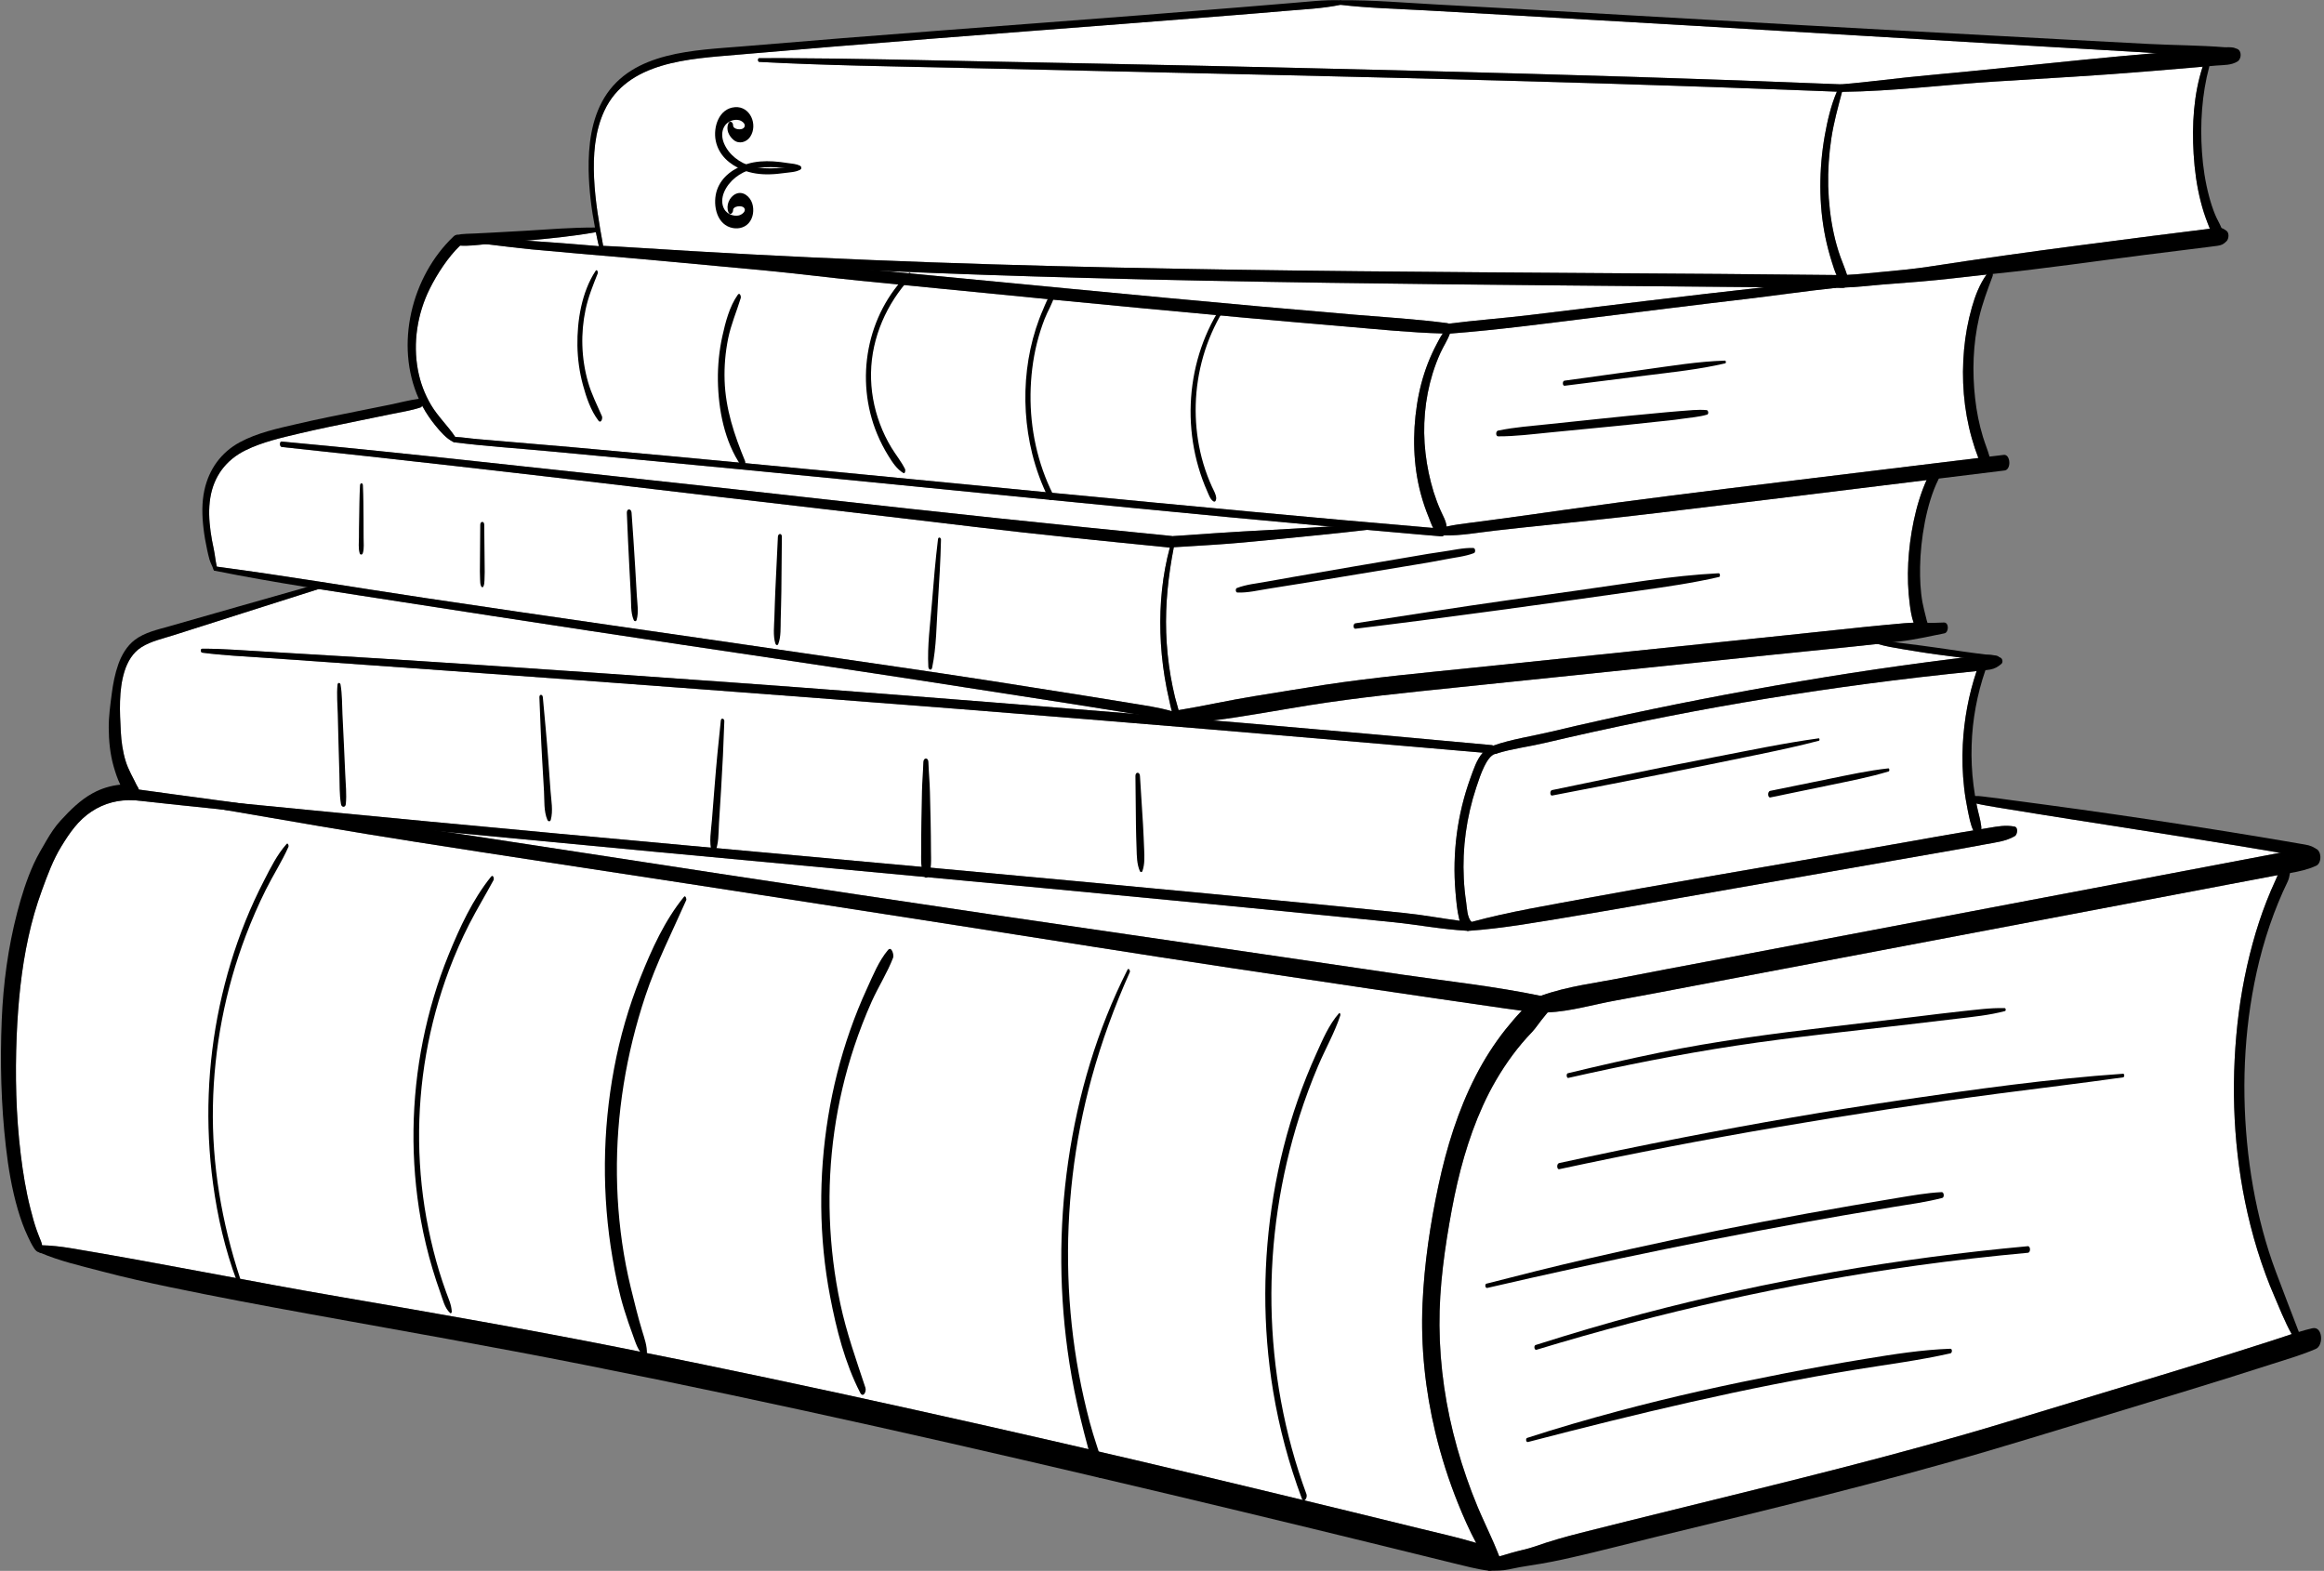 <?xml version="1.0" encoding="UTF-8"?><svg xmlns="http://www.w3.org/2000/svg" xmlns:xlink="http://www.w3.org/1999/xlink" height="242.6" preserveAspectRatio="xMidYMid meet" version="1.0" viewBox="70.7 128.7 358.9 242.6" width="358.9" zoomAndPan="magnify"><rect x="70.7" y="128.7" width="358.9" height="242.6" fill="#808080" stroke="none"/><g><g id="change1_1"><path d="M 411.969 164.02 L 411.965 164.02 C 411.004 164.137 410.047 164.258 409.094 164.383 C 407.125 164.629 405.16 164.875 403.199 165.121 C 399.367 165.617 395.535 166.109 391.711 166.609 C 383.984 167.609 376.281 168.699 368.578 169.883 C 366.449 170.207 364.066 170.453 361.926 170.641 C 359.949 170.809 357.949 171.059 355.945 171.152 C 355.641 170.188 355.238 169.27 354.895 168.312 C 354.484 167.156 354.164 165.98 353.898 164.785 C 353.375 162.383 353.102 159.93 353.035 157.473 C 352.977 154.98 353.148 152.488 353.523 150.027 C 353.898 147.598 354.543 145.25 355.172 142.887 C 363.117 142.793 371.039 141.77 378.969 141.281 C 386.992 140.789 395.031 140.34 403.051 139.664 C 405.23 139.477 407.418 139.297 409.602 139.113 C 410.023 139.074 410.445 139.043 410.859 139.004 C 409.457 143.301 409.195 147.98 409.465 152.461 C 409.613 154.941 409.945 157.422 410.562 159.824 C 410.852 160.969 411.211 162.098 411.645 163.195 C 411.742 163.441 411.848 163.727 411.969 164.02" fill="#fff"/></g><g id="change1_2"><path d="M 403.535 136.91 C 399.84 137.219 396.148 137.566 392.461 137.93 C 384.441 138.723 376.43 139.602 368.398 140.328 C 363.93 140.73 359.258 141.387 355.027 141.723 C 344.395 141.289 333.746 140.91 323.105 140.578 C 312.008 140.23 300.906 139.926 289.805 139.641 C 278.578 139.352 267.359 139.102 256.133 138.852 C 245.121 138.613 234.117 138.406 223.105 138.191 C 212.645 137.984 202.191 137.719 191.73 137.68 C 190.473 137.672 189.207 137.672 187.945 137.684 C 187.688 137.684 187.699 138.25 187.961 138.262 C 198.316 138.812 208.691 138.949 219.059 139.184 C 230.02 139.43 240.98 139.691 251.938 139.926 C 263.152 140.172 274.371 140.426 285.586 140.703 C 296.719 140.977 307.855 141.273 318.988 141.613 C 329.707 141.945 340.426 142.309 351.148 142.73 C 352.219 142.773 353.297 142.812 354.367 142.859 C 353.445 145.008 352.914 147.34 352.504 149.625 C 352.043 152.223 351.816 154.863 351.82 157.5 C 351.82 160.145 352.074 162.785 352.602 165.367 C 352.867 166.66 353.211 167.934 353.605 169.188 C 353.816 169.863 354.027 170.531 354.309 171.176 C 342.316 171.035 330.324 170.961 318.332 170.883 C 305.789 170.797 293.246 170.719 280.699 170.59 C 268.078 170.465 255.465 170.285 242.844 170.012 C 230.293 169.738 217.742 169.375 205.199 168.855 C 192.867 168.348 180.539 167.699 168.215 166.906 C 166.762 166.816 165.309 166.727 163.848 166.668 C 163.219 163.207 162.602 159.723 162.445 156.188 C 162.289 152.707 162.527 149.047 164.016 145.84 C 167.578 138.152 177.266 137.789 184.57 137.152 C 204.477 135.418 224.41 133.91 244.336 132.375 C 249.918 131.938 255.512 131.504 261.094 131.055 C 263.82 130.836 266.547 130.621 269.27 130.379 C 272.078 130.141 274.953 130.016 277.715 129.445 C 282.07 129.957 286.473 130.055 290.848 130.301 C 295.336 130.551 299.828 130.801 304.32 131.062 C 313.387 131.574 322.441 132.102 331.508 132.633 C 349.613 133.691 367.715 134.801 385.824 135.859 C 390.777 136.152 395.738 136.438 400.691 136.723 C 401.641 136.773 402.59 136.84 403.535 136.91" fill="#fff"/></g><g id="change1_3"><path d="M 375.211 196.387 C 375.5 197.418 375.832 198.43 376.223 199.43 C 366.164 200.656 356.102 201.883 346.043 203.105 C 334.668 204.492 323.293 205.883 311.949 207.492 C 308.734 207.949 305.523 208.41 302.301 208.836 C 300.75 209.039 299.199 209.246 297.641 209.453 C 296.461 209.609 295.266 209.754 294.102 210.02 C 294.023 209.145 293.535 208.352 293.18 207.547 C 292.766 206.617 292.406 205.656 292.102 204.688 C 291.5 202.727 291.078 200.723 290.844 198.688 C 290.363 194.578 290.727 190.328 291.945 186.371 C 292.285 185.277 292.691 184.199 293.168 183.152 C 293.629 182.16 294.246 181.242 294.613 180.219 C 302.133 179.645 309.621 178.633 317.105 177.711 C 324.852 176.766 332.598 175.777 340.355 174.875 C 344.496 174.387 349.961 173.602 354.105 173.168 C 354.121 173.168 354.141 173.16 354.152 173.152 C 354.551 173.16 354.938 173.16 355.328 173.168 C 355.426 173.168 355.512 173.141 355.586 173.102 C 357.496 173.051 359.391 172.809 361.293 172.652 C 363.262 172.492 365.23 172.344 367.195 172.188 C 370.633 171.906 374.066 171.473 377.488 171.102 C 376.402 172.609 375.727 174.395 375.223 176.16 C 374.617 178.289 374.215 180.465 374.016 182.664 C 373.594 187.258 373.949 191.938 375.211 196.387" fill="#fff"/></g><g id="change1_4"><path d="M 163.184 166.719 C 162.625 166.668 162.074 166.621 161.516 166.578 C 158.855 166.355 156.199 166.141 153.531 165.965 C 153.016 165.934 152.496 165.902 151.977 165.863 C 155.555 165.539 159.105 165.199 162.645 164.57 C 162.672 164.562 162.695 164.559 162.719 164.543 C 162.859 165.273 163.016 166 163.184 166.719" fill="#fff"/></g><g id="change1_5"><path d="M 343.152 173.059 C 331.078 174.387 318.617 175.945 306.898 177.359 C 302.758 177.855 298.551 178.16 294.406 178.688 L 294.402 178.688 C 294.344 178.641 294.27 178.613 294.191 178.602 C 289.461 177.984 284.695 177.699 279.934 177.305 C 275.105 176.895 270.273 176.477 265.449 176.043 C 255.723 175.172 246.012 174.258 236.293 173.324 C 226.637 172.395 216.98 171.465 207.32 170.551 C 217.578 170.992 227.844 171.336 238.117 171.613 C 250.73 171.961 263.352 172.191 275.977 172.375 C 288.531 172.559 301.094 172.688 313.656 172.797 C 323.492 172.887 333.324 172.965 343.152 173.059" fill="#fff"/></g><g id="change1_6"><path d="M 289.52 191.215 C 288.824 195.715 288.926 200.527 290.109 204.941 C 290.445 206.203 290.863 207.441 291.363 208.648 C 291.512 209.02 291.727 209.656 292.02 210.234 C 282.758 209.449 273.496 208.617 264.242 207.754 C 254.199 206.816 244.152 205.863 234.109 204.895 C 223.996 203.922 213.887 202.938 203.777 201.953 C 193.758 200.988 183.734 200.027 173.711 199.094 C 163.938 198.184 154.16 197.32 144.383 196.508 C 143.199 196.41 142.188 196.23 141.004 196.176 C 139.852 194.441 138.324 193.035 137.254 191.223 C 136.277 189.566 135.605 187.762 135.246 185.871 C 134.441 181.641 135.156 177.121 137.078 173.27 C 138.207 171.004 139.914 168.383 141.746 166.629 C 143.043 166.715 144.426 166.539 145.75 166.402 C 148.113 166.68 150.461 166.984 152.828 167.215 C 155.191 167.441 157.555 167.648 159.918 167.852 C 164.75 168.258 169.578 168.688 174.41 169.129 C 179.246 169.57 184.086 170.02 188.93 170.48 C 193.809 170.945 198.68 171.57 203.566 172.059 C 223.098 173.98 242.637 175.926 262.184 177.699 C 267.574 178.188 272.961 178.66 278.352 179.113 C 283.395 179.543 288.453 180.066 293.512 180.203 C 293.141 180.711 292.855 181.297 292.57 181.836 C 292.07 182.777 291.621 183.758 291.23 184.75 C 290.422 186.828 289.855 189.008 289.52 191.215" fill="#fff"/></g><g id="change1_7"><path d="M 365.633 222.062 C 365.75 222.934 365.891 223.953 366.223 224.859 C 365.754 224.875 365.289 224.906 364.809 224.945 C 362.77 225.133 360.723 225.309 358.691 225.523 C 354.664 225.945 350.648 226.375 346.621 226.797 C 338.523 227.648 330.43 228.477 322.332 229.316 C 314.289 230.152 306.242 230.984 298.199 231.82 C 290.539 232.613 282.863 233.309 275.254 234.465 C 271.637 235.016 268.027 235.641 264.418 236.211 C 260.691 236.801 256.516 237.75 252.711 238.367 C 252.551 237.703 252.32 237.039 252.16 236.387 C 251.906 235.32 251.68 234.25 251.492 233.172 C 251.102 230.918 250.875 228.645 250.797 226.367 C 250.648 221.945 251.129 217.543 251.977 213.207 L 252.035 213.207 C 252.691 213.168 253.355 213.129 254.016 213.09 C 255.457 213 256.906 212.906 258.348 212.816 C 261.234 212.629 264.117 212.355 267.004 212.07 C 271.941 211.578 276.891 211.105 281.824 210.531 C 284.469 210.773 287.117 211.008 289.766 211.234 C 290.945 211.332 292.121 211.434 293.305 211.531 C 293.375 211.539 293.441 211.52 293.492 211.48 C 293.57 211.469 293.641 211.434 293.699 211.383 C 296.316 211.449 299.012 210.93 301.59 210.645 C 304.434 210.316 307.277 210.02 310.125 209.727 C 315.762 209.145 321.398 208.547 327.027 207.871 C 338.395 206.508 349.766 205.117 361.133 203.715 C 363.496 203.422 365.859 203.129 368.223 202.844 C 366.477 206.703 365.598 211.645 365.391 215.629 C 365.281 217.777 365.348 219.934 365.633 222.062" fill="#fff"/></g><g id="change1_8"><path d="M 276.02 210.012 C 273 210.195 269.98 210.383 266.965 210.539 C 264.078 210.695 261.184 210.844 258.301 211.047 C 256.859 211.148 255.418 211.254 253.973 211.352 C 253.316 211.391 252.652 211.434 251.992 211.48 C 251.895 211.484 251.809 211.492 251.727 211.508 L 251.719 211.508 C 251.672 211.484 251.621 211.473 251.57 211.469 C 233.648 209.695 215.734 207.812 197.844 205.793 C 180.051 203.781 162.242 201.891 144.441 199.961 C 134.371 198.871 124.293 197.82 114.203 196.891 C 113.84 196.859 113.848 197.684 114.223 197.73 C 132.148 199.633 150.055 201.676 167.957 203.805 C 185.758 205.93 203.574 207.941 221.371 210.086 C 231.352 211.285 241.363 212.266 251.359 213.266 C 250.203 217.531 249.781 221.98 249.906 226.395 C 249.973 228.691 250.191 230.996 250.562 233.27 C 250.75 234.449 250.984 235.625 251.258 236.797 C 251.387 237.352 251.496 237.957 251.66 238.535 C 249.57 237.926 247.422 237.641 245.27 237.281 C 242.844 236.887 240.422 236.496 238 236.105 C 233.215 235.336 228.438 234.582 223.648 233.84 C 213.996 232.34 204.32 230.973 194.652 229.551 C 175.148 226.691 155.633 223.945 136.145 221.02 C 125.48 219.422 114.879 217.629 104.188 216.207 L 104.18 216.207 C 103.977 215.324 103.898 214.391 103.711 213.492 C 103.516 212.59 103.34 211.688 103.219 210.777 C 102.984 209.051 102.895 207.277 103.18 205.559 C 103.719 202.254 105.605 199.723 108.605 198.246 C 111.191 196.969 114.102 196.312 116.891 195.652 C 119.898 194.941 122.918 194.328 125.941 193.711 C 127.629 193.367 129.316 193.02 131.008 192.672 C 132.547 192.352 134.16 192.117 135.656 191.617 C 135.766 191.578 135.852 191.48 135.895 191.352 C 135.914 191.391 135.934 191.426 135.953 191.465 C 136.531 192.535 137.219 193.539 137.992 194.48 C 138.785 195.441 139.598 196.398 140.727 196.969 C 140.773 196.988 140.812 197 140.844 197 C 140.852 197.008 140.855 197.008 140.863 197.008 C 145.652 197.613 150.492 197.922 155.297 198.371 C 160.164 198.82 165.027 199.281 169.898 199.742 C 179.949 200.684 189.992 201.664 200.035 202.648 C 210.145 203.645 220.254 204.648 230.371 205.648 C 240.387 206.637 250.414 207.617 260.438 208.566 C 265.633 209.051 270.824 209.539 276.02 210.012" fill="#fff"/></g><g id="change1_9"><path d="M 374.57 253.781 C 374.793 254.832 374.98 255.969 375.438 256.949 C 374.852 257.047 374.273 257.145 373.688 257.238 C 370.918 257.699 368.152 258.207 365.387 258.695 C 359.898 259.656 354.41 260.617 348.934 261.578 C 337.855 263.52 326.762 265.363 315.711 267.414 C 309.797 268.52 303.781 269.492 297.973 271.074 L 297.965 271.07 C 297.258 270.453 297.238 268.754 297.113 267.961 C 296.934 266.77 296.816 265.578 296.758 264.375 C 296.641 262.012 296.738 259.645 297.062 257.293 C 297.387 254.922 297.926 252.59 298.68 250.32 C 299.043 249.223 299.414 248.086 299.926 247.047 C 300.266 246.359 300.898 245.242 301.68 245.113 C 301.727 245.098 301.77 245.078 301.82 245.074 C 304.16 244.332 306.75 244.027 309.195 243.449 C 311.773 242.848 314.352 242.254 316.938 241.684 C 322.039 240.566 327.164 239.523 332.297 238.555 C 342.461 236.652 352.684 235.082 362.945 233.797 C 365.77 233.445 368.598 233.113 371.438 232.809 C 372.902 232.645 374.371 232.488 375.84 232.348 C 375.879 232.34 375.914 232.34 375.953 232.336 C 374.723 235.988 374.02 239.801 373.82 243.656 C 373.703 245.887 373.773 248.109 374.02 250.324 C 374.148 251.488 374.34 252.637 374.57 253.781" fill="#fff"/></g><g id="change1_10"><path d="M 373.664 230.277 C 373.109 230.348 372.559 230.414 372.008 230.484 C 369.438 230.809 366.871 231.145 364.309 231.504 C 359.121 232.23 353.949 233.027 348.789 233.906 C 338.578 235.633 328.41 237.602 318.293 239.848 C 315.566 240.449 312.848 241.074 310.133 241.723 C 307.258 242.406 304.082 242.867 301.297 243.852 L 301.289 243.852 C 301.23 243.809 301.164 243.781 301.094 243.773 C 288.227 242.578 275.359 241.43 262.484 240.332 C 261.008 240.211 259.547 240.086 258.074 239.965 C 263.016 239.34 267.93 238.406 272.832 237.621 C 280.312 236.43 287.836 235.672 295.367 234.895 C 311.457 233.23 327.547 231.566 343.633 229.898 C 348.141 229.438 352.648 228.977 357.152 228.523 C 358.32 228.406 359.488 228.281 360.652 228.145 C 361.91 228.516 363.262 228.742 364.555 228.957 C 366.324 229.242 368.098 229.551 369.879 229.781 C 371.137 229.953 372.402 230.121 373.664 230.277" fill="#fff"/></g><g id="change1_11"><path d="M 295.672 257.508 C 295.289 260.461 295.219 263.461 295.473 266.434 C 295.594 267.824 295.707 269.289 296.051 270.652 C 296.07 270.73 296.094 270.816 296.121 270.902 C 293.27 270.531 290.387 269.98 287.484 269.688 C 284.098 269.344 280.699 269.004 277.312 268.66 C 270.559 267.992 263.809 267.328 257.055 266.68 C 243.641 265.402 230.227 264.156 216.812 262.922 C 190.188 260.473 163.547 258.098 136.922 255.57 C 127.164 254.648 117.402 253.703 107.645 252.742 C 104.227 252.285 100.805 251.824 97.383 251.352 C 95.629 251.109 93.883 250.871 92.137 250.633 C 92.09 250.469 92.02 250.312 91.926 250.188 C 91.922 250.176 91.914 250.172 91.906 250.164 C 91.289 248.844 90.52 247.613 90.09 246.195 C 89.648 244.742 89.434 243.203 89.355 241.684 C 89.195 238.672 89.012 235.301 89.926 232.379 C 90.391 230.898 91.188 229.516 92.523 228.66 C 94 227.719 95.828 227.328 97.477 226.805 C 101.121 225.648 104.77 224.484 108.41 223.324 C 112.25 222.102 116.078 220.887 119.91 219.668 C 124.105 220.336 128.301 220.965 132.488 221.621 C 142.152 223.129 151.82 224.602 161.488 226.074 C 180.992 229.051 200.516 231.836 220.008 234.895 C 225.41 235.738 230.812 236.555 236.215 237.406 C 238.844 237.82 241.473 238.242 244.098 238.664 C 244.629 238.75 245.152 238.848 245.688 238.93 C 238.297 238.32 230.91 237.723 223.52 237.133 C 210.496 236.102 197.465 235.082 184.43 234.145 C 171.422 233.203 158.418 232.301 145.414 231.434 C 132.512 230.566 119.598 229.797 106.691 229.035 C 105.094 228.938 103.516 228.875 101.914 228.887 C 101.633 228.887 101.668 229.457 101.926 229.492 C 105.105 229.914 108.316 230.055 111.508 230.277 C 114.711 230.496 117.918 230.719 121.117 230.945 C 127.617 231.398 134.109 231.859 140.609 232.336 C 153.605 233.277 166.605 234.203 179.598 235.191 C 192.637 236.172 205.664 237.164 218.695 238.184 C 231.695 239.211 244.691 240.262 257.684 241.352 C 270.574 242.438 283.461 243.535 296.348 244.652 C 297.465 244.75 298.574 244.848 299.691 244.941 C 298.73 245.996 298.227 247.648 297.781 248.852 C 296.77 251.645 296.062 254.559 295.672 257.508" fill="#fff"/></g><g id="change1_12"><path d="M 424.609 334.73 C 423.605 335.062 422.598 335.406 421.594 335.73 C 419.672 336.352 417.746 336.965 415.824 337.566 C 412.066 338.754 408.309 339.91 404.543 341.055 C 396.574 343.477 388.609 345.879 380.645 348.293 C 363.676 353.449 346.426 357.586 329.215 361.844 C 324.418 363.023 319.617 364.219 314.828 365.426 C 312.438 366.031 310.055 366.707 307.73 367.531 C 306.562 367.941 305.223 368.18 304.035 368.535 C 303.379 368.738 302.816 368.906 302.238 369.062 C 302.141 368.785 302.012 368.504 301.906 368.238 C 301.602 367.461 301.258 366.699 300.918 365.941 C 300.258 364.445 299.551 362.973 298.918 361.469 C 297.668 358.473 296.609 355.41 295.727 352.285 C 293.992 346.125 293.043 339.789 293 333.387 C 292.953 327.387 293.824 321.355 294.914 315.465 C 295.934 309.992 297.387 304.578 299.688 299.496 C 300.934 296.734 302.473 294.094 304.277 291.656 C 305.203 290.406 306.211 289.211 307.297 288.086 C 307.859 287.496 308.586 286.391 309.121 285.773 C 309.359 285.488 309.547 285.27 309.703 285.055 C 313.281 284.895 316.793 283.82 320.32 283.191 C 324.246 282.484 328.168 281.73 332.09 280.984 C 339.828 279.516 347.574 278.051 355.316 276.582 C 370.902 273.629 386.492 270.668 402.082 267.715 C 406.434 266.887 410.781 266.062 415.125 265.238 C 417.352 264.816 419.578 264.395 421.805 263.973 C 422.02 263.934 422.242 263.895 422.457 263.855 C 422.332 264.129 422.223 264.402 422.105 264.656 C 421.617 265.707 421.164 266.77 420.742 267.848 C 419.902 269.984 419.188 272.172 418.586 274.383 C 417.309 279.051 416.477 283.828 416.055 288.645 C 415.191 298.422 415.832 308.414 418.242 317.941 C 418.891 320.512 419.672 323.055 420.594 325.543 C 421.02 326.703 421.48 327.855 421.98 328.992 C 422.363 329.879 423.648 333.074 424.609 334.73" fill="#fff"/></g><g id="change1_13"><path d="M 290.383 330.027 C 290.09 336.703 290.809 343.438 292.367 349.93 C 293.258 353.648 294.426 357.297 295.855 360.852 C 296.699 362.945 297.602 365 298.66 366.973 C 295.797 366.117 292.863 365.465 289.953 364.754 C 286.395 363.883 282.836 363.012 279.273 362.141 C 271.91 360.352 264.535 358.57 257.16 356.812 C 242.059 353.215 226.93 349.734 211.77 346.379 C 196.707 343.039 181.617 339.832 166.48 336.832 C 152.133 333.984 137.734 331.465 123.312 328.996 C 109.355 326.609 95.48 323.766 81.508 321.445 C 80.047 321.207 78.664 321.051 77.195 321.012 C 77.168 320.816 77.117 320.613 77.031 320.395 C 76.82 319.848 76.586 319.305 76.391 318.75 C 75.988 317.629 75.684 316.48 75.391 315.324 C 74.695 312.59 74.246 309.777 73.902 306.98 C 73.164 300.93 73.027 294.793 73.273 288.703 C 73.488 283.641 73.977 278.438 75.094 273.387 C 75.609 271.004 76.305 268.57 77.188 266.16 C 78.031 263.855 78.883 261.52 80.168 259.422 C 81.449 257.332 82.754 255.41 84.832 254.031 C 86.805 252.727 89.07 252.145 91.426 252.301 C 91.461 252.301 91.492 252.301 91.52 252.293 C 96.09 252.793 100.668 253.273 105.238 253.746 C 114.996 255.422 124.754 257.129 134.539 258.66 C 148.543 260.863 162.566 262.969 176.586 265.121 C 190.562 267.27 204.551 269.434 218.527 271.613 C 232.566 273.805 246.594 276.051 260.645 278.164 C 274.824 280.297 289.012 282.41 303.203 284.449 C 304.043 284.574 304.875 284.684 305.703 284.789 C 304.828 285.711 304.012 286.672 303.219 287.656 C 301.438 289.898 299.895 292.328 298.59 294.871 C 295.867 300.184 294.102 305.891 292.855 311.715 C 291.57 317.715 290.652 323.898 290.383 330.027" fill="#fff"/></g><g id="change1_14"><path d="M 422.773 260.395 C 422.578 260.434 422.398 260.473 422.203 260.512 C 420.242 260.883 418.281 261.254 416.32 261.629 C 412.391 262.375 408.469 263.117 404.547 263.863 C 396.805 265.328 389.062 266.805 381.324 268.27 C 365.73 271.23 350.141 274.191 334.551 277.152 C 330.207 277.977 325.852 278.777 321.508 279.641 C 317.293 280.492 312.734 280.996 308.68 282.484 C 308.664 282.484 308.66 282.484 308.652 282.488 C 308.645 282.488 308.633 282.488 308.625 282.496 C 301.641 281.035 294.461 280.262 287.395 279.238 C 280.352 278.203 273.301 277.172 266.254 276.129 C 252.141 274.043 238.012 272.031 223.898 269.941 C 209.91 267.875 195.926 265.777 181.949 263.648 C 167.941 261.512 153.945 259.344 139.934 257.215 C 150.609 258.238 161.273 259.246 171.949 260.254 C 198.574 262.766 225.215 265.18 251.84 267.758 C 259.398 268.484 266.949 269.227 274.508 269.98 C 278.305 270.355 282.098 270.738 285.895 271.121 C 289.656 271.504 293.23 272.211 297.27 272.445 C 297.309 272.461 297.348 272.465 297.387 272.461 L 297.414 272.461 C 302.918 272.074 308.41 271.07 313.852 270.172 C 319.398 269.266 324.93 268.277 330.469 267.312 C 341.434 265.395 352.398 263.48 363.367 261.562 C 366.457 261.02 369.539 260.48 372.633 259.941 C 374.176 259.676 375.723 259.375 377.262 259.098 C 378.852 258.797 380.441 258.645 381.855 257.824 C 382.254 257.59 382.41 256.473 381.816 256.355 C 380.441 256.086 379.207 256.324 377.844 256.551 C 377.453 256.617 377.066 256.684 376.676 256.746 C 376.688 256.586 376.684 256.422 376.664 256.285 C 376.539 255.227 376.195 254.195 375.988 253.145 C 375.961 253.027 375.941 252.91 375.922 252.793 C 376.422 252.93 376.941 252.992 377.449 253.098 C 378.332 253.266 379.215 253.402 380.098 253.547 C 381.844 253.832 383.586 254.109 385.324 254.395 C 388.855 254.969 392.395 255.512 395.926 256.066 C 402.828 257.156 409.734 258.227 416.633 259.363 C 418.594 259.688 420.547 260.012 422.508 260.352 C 422.598 260.363 422.684 260.383 422.773 260.395" fill="#fff"/></g><g id="change2_1"><path d="M 312.898 295.168 C 321.453 293.234 330.059 291.516 338.73 290.195 C 347.613 288.844 356.57 287.957 365.492 286.902 C 367.961 286.613 370.434 286.32 372.902 286.027 C 375.359 285.738 377.949 285.484 380.344 284.84 C 380.512 284.793 380.473 284.398 380.293 284.391 C 378.059 284.32 375.742 284.66 373.52 284.887 C 371.262 285.121 369.008 285.422 366.754 285.691 C 362.246 286.227 357.734 286.762 353.227 287.297 C 344.461 288.336 335.746 289.473 327.094 291.238 C 322.316 292.215 317.559 293.305 312.816 294.449 C 312.547 294.512 312.617 295.23 312.898 295.168" fill="inherit"/></g><g id="change2_2"><path d="M 311.5 309.262 C 322.711 306.855 333.969 304.684 345.27 302.754 C 356.574 300.82 367.914 299.09 379.285 297.594 C 385.715 296.746 392.156 295.988 398.578 295.078 C 398.82 295.047 398.812 294.504 398.566 294.523 C 387.141 295.312 375.758 296.914 364.43 298.57 C 353.078 300.23 341.773 302.199 330.516 304.387 C 324.152 305.625 317.809 306.938 311.477 308.32 C 311.062 308.414 311.109 309.344 311.5 309.262" fill="inherit"/></g><g id="change2_3"><path d="M 300.383 327.602 C 318.594 323.387 336.926 319.605 355.344 316.406 C 357.906 315.965 360.473 315.531 363.039 315.109 C 365.57 314.695 368.176 314.352 370.66 313.699 C 370.992 313.609 370.93 312.785 370.559 312.805 C 368.254 312.914 365.91 313.344 363.633 313.715 C 361.328 314.094 359.027 314.48 356.723 314.879 C 352.121 315.672 347.523 316.504 342.934 317.379 C 333.82 319.109 324.754 321.043 315.715 323.129 C 310.539 324.324 305.391 325.617 300.246 326.945 C 299.973 327.016 300.055 327.68 300.383 327.602" fill="inherit"/></g><g id="change2_4"><path d="M 307.992 337.148 C 327.234 331.301 346.93 326.879 366.852 324.121 C 372.512 323.34 378.188 322.691 383.875 322.172 C 384.328 322.129 384.293 321.113 383.852 321.156 C 363.77 323.004 343.793 326.441 324.293 331.598 C 318.77 333.055 313.285 334.688 307.84 336.418 C 307.539 336.516 307.633 337.258 307.992 337.148" fill="inherit"/></g><g id="change2_5"><path d="M 306.668 351.395 C 323.43 347.035 340.234 342.988 357.34 340.203 C 362.195 339.414 367.109 338.793 371.91 337.703 C 372.203 337.637 372.223 336.98 371.895 336.992 C 367.523 337.145 363.16 337.836 358.852 338.543 C 354.52 339.254 350.195 340.031 345.887 340.875 C 337.441 342.527 329.008 344.375 320.695 346.602 C 315.941 347.875 311.219 349.238 306.539 350.762 C 306.277 350.848 306.355 351.477 306.668 351.395" fill="inherit"/></g><g id="change2_6"><path d="M 107.766 326.074 C 104.945 317.477 103.41 308.582 103.582 299.516 C 103.75 290.523 105.473 281.559 108.672 273.152 C 109.586 270.754 110.609 268.391 111.758 266.094 C 112.875 263.855 114.242 261.75 115.254 259.465 C 115.32 259.312 115.168 258.805 114.957 259.039 C 113.488 260.684 112.488 262.719 111.484 264.672 C 110.43 266.719 109.461 268.812 108.602 270.953 C 106.895 275.195 105.57 279.59 104.621 284.062 C 102.711 293.051 102.367 302.375 103.598 311.477 C 104.285 316.598 105.457 321.695 107.273 326.535 C 107.48 327.09 107.887 326.449 107.766 326.074" fill="inherit"/></g><g id="change2_7"><path d="M 140.469 331.258 C 140.414 330.184 139.965 329.266 139.605 328.266 C 139.219 327.199 138.859 326.125 138.527 325.043 C 137.871 322.891 137.328 320.703 136.875 318.504 C 135.961 314.047 135.48 309.508 135.426 304.961 C 135.316 295.945 136.887 286.906 140.062 278.465 C 140.965 276.07 141.992 273.727 143.152 271.445 C 144.332 269.137 145.68 266.918 146.91 264.637 C 147.055 264.367 146.848 263.699 146.531 264.09 C 143.684 267.621 141.688 271.953 139.984 276.137 C 138.246 280.41 136.926 284.855 136.016 289.383 C 134.188 298.484 134.066 307.941 135.691 317.09 C 136.148 319.652 136.754 322.188 137.504 324.688 C 137.867 325.898 138.262 327.105 138.691 328.297 C 139.074 329.359 139.359 330.711 140.223 331.48 C 140.367 331.609 140.477 331.371 140.469 331.258" fill="inherit"/></g><g id="change2_8"><path d="M 170.602 337.758 C 170.648 336.582 170.234 335.426 169.895 334.305 C 169.559 333.199 169.246 332.086 168.965 330.969 C 168.383 328.688 167.805 326.406 167.359 324.094 C 166.48 319.5 166.027 314.844 165.973 310.172 C 165.859 300.785 167.398 291.449 170.355 282.547 C 172.059 277.414 174.496 272.645 176.676 267.715 C 176.758 267.535 176.562 266.914 176.324 267.203 C 173.344 270.848 171.355 275.277 169.613 279.629 C 167.793 284.176 166.441 288.867 165.539 293.684 C 163.723 303.355 163.637 313.332 165.301 323.035 C 165.762 325.711 166.305 328.414 167.113 331.008 C 167.516 332.301 167.949 333.586 168.422 334.855 C 168.82 335.941 169.234 337.426 170.195 338.129 C 170.457 338.32 170.594 337.961 170.602 337.758" fill="inherit"/></g><g id="change2_9"><path d="M 204.348 343.008 C 202.926 338.723 201.426 334.508 200.48 330.078 C 199.551 325.707 199.008 321.254 198.852 316.785 C 198.535 307.828 199.793 298.848 202.617 290.34 C 203.402 287.969 204.309 285.633 205.328 283.352 C 206.352 281.07 207.746 278.91 208.633 276.582 C 208.781 276.191 208.398 274.746 207.828 275.422 C 206.406 277.113 205.5 279.371 204.586 281.371 C 203.613 283.484 202.746 285.641 201.977 287.836 C 200.457 292.176 199.328 296.652 198.59 301.191 C 197.102 310.367 197.145 319.789 198.895 328.93 C 199.855 333.957 201.18 339.195 203.531 343.77 C 203.988 344.66 204.551 343.617 204.348 343.008" fill="inherit"/></g><g id="change2_10"><path d="M 244.828 278.445 C 240.133 287.715 237.156 297.781 235.668 308.059 C 234.172 318.383 234.246 328.91 235.855 339.219 C 236.309 342.129 236.891 345.02 237.598 347.879 C 238.309 350.746 239.02 353.707 240.113 356.457 C 240.535 357.523 241.504 356.473 241.266 355.676 C 240.531 353.211 239.645 350.805 238.984 348.316 C 238.34 345.879 237.785 343.414 237.324 340.938 C 236.391 335.91 235.848 330.816 235.688 325.707 C 235.363 315.406 236.562 305.047 239.297 295.105 C 240.824 289.559 242.824 284.086 245.18 278.836 C 245.277 278.617 244.996 278.113 244.828 278.445" fill="inherit"/></g><g id="change2_11"><path d="M 272.461 359.453 C 269.016 350.121 267.219 340.211 267.055 330.27 C 266.891 320.367 268.387 310.504 271.387 301.066 C 272.227 298.434 273.188 295.836 274.27 293.289 C 275.375 290.684 276.812 288.188 277.695 285.492 C 277.727 285.395 277.641 285.008 277.48 285.188 C 275.918 286.957 274.973 289.23 274.008 291.363 C 272.941 293.711 271.984 296.105 271.133 298.535 C 269.449 303.34 268.207 308.293 267.371 313.312 C 265.711 323.312 265.66 333.59 267.32 343.594 C 268.258 349.23 269.742 354.77 271.742 360.121 C 272.039 360.914 272.664 360.004 272.461 359.453" fill="inherit"/></g><g id="change2_12"><path d="M 162.68 170.531 C 160.523 173.809 159.812 178.23 159.871 182.082 C 159.906 184.137 160.188 186.195 160.73 188.176 C 161.242 190.059 161.922 192.086 163.113 193.656 C 163.504 194.168 163.809 193.324 163.66 192.98 C 162.902 191.219 162.031 189.539 161.508 187.684 C 160.988 185.855 160.695 183.965 160.637 182.062 C 160.578 180.199 160.746 178.328 161.133 176.504 C 161.543 174.555 162.281 172.746 163.016 170.906 C 163.094 170.703 162.883 170.219 162.68 170.531" fill="inherit"/></g><g id="change2_13"><path d="M 184.637 174.223 C 183.348 176.035 182.723 178.496 182.25 180.641 C 181.758 182.875 181.535 185.172 181.566 187.457 C 181.633 191.945 182.578 196.902 185.168 200.652 C 185.57 201.234 185.918 200.281 185.766 199.914 C 184.094 195.871 182.742 191.852 182.602 187.434 C 182.531 185.27 182.719 183.109 183.145 180.992 C 183.586 178.82 184.449 176.836 185.094 174.734 C 185.176 174.465 184.941 173.797 184.637 174.223" fill="inherit"/></g><g id="change2_14"><path d="M 211.02 170.883 C 204.5 177.277 202.68 187.352 206.164 195.734 C 206.648 196.895 207.227 198.02 207.887 199.086 C 208.508 200.09 209.18 201.133 210.203 201.75 C 210.484 201.918 210.551 201.309 210.48 201.164 C 209.898 199.984 209.059 198.969 208.375 197.848 C 207.66 196.676 207.066 195.438 206.586 194.152 C 205.641 191.629 205.164 188.945 205.215 186.25 C 205.312 180.812 207.637 175.562 211.312 171.598 C 211.535 171.359 211.344 170.562 211.02 170.883" fill="inherit"/></g><g id="change2_15"><path d="M 233.219 173.934 C 232.52 174.543 232.16 175.637 231.797 176.469 C 231.367 177.445 230.992 178.445 230.668 179.461 C 230.012 181.516 229.559 183.641 229.301 185.785 C 228.785 190.121 229.059 194.562 230.113 198.801 C 230.707 201.172 231.543 203.477 232.641 205.66 C 232.996 206.375 233.57 205.539 233.312 205.031 C 230.922 200.25 229.785 194.91 229.848 189.57 C 229.883 186.934 230.191 184.297 230.824 181.734 C 231.145 180.445 231.547 179.176 232.027 177.941 C 232.496 176.73 233.258 175.57 233.559 174.312 C 233.602 174.137 233.441 173.742 233.219 173.934" fill="inherit"/></g><g id="change2_16"><path d="M 259.188 176.207 C 256.348 180.648 254.797 185.809 254.59 191.074 C 254.484 193.715 254.723 196.379 255.293 198.961 C 255.578 200.234 255.941 201.492 256.387 202.719 C 256.621 203.367 256.883 204.012 257.164 204.641 C 257.391 205.145 257.594 205.797 258.066 206.113 C 258.43 206.355 258.547 205.812 258.52 205.559 C 258.445 204.934 258.105 204.395 257.852 203.832 C 257.602 203.281 257.371 202.727 257.16 202.16 C 256.707 200.961 256.34 199.73 256.059 198.477 C 255.523 196.086 255.293 193.633 255.359 191.184 C 255.5 186.109 256.93 181.094 259.566 176.754 C 259.734 176.477 259.449 175.801 259.188 176.207" fill="inherit"/></g><g id="change2_17"><path d="M 126.297 203.656 C 126.203 205.438 126.191 207.223 126.16 209.004 C 126.148 209.879 126.125 210.754 126.133 211.629 C 126.137 212.441 126.008 213.371 126.25 214.152 C 126.336 214.426 126.645 214.391 126.727 214.141 C 126.969 213.402 126.84 212.484 126.852 211.711 C 126.863 210.805 126.852 209.895 126.844 208.988 C 126.828 207.207 126.828 205.426 126.746 203.648 C 126.727 203.223 126.32 203.242 126.297 203.656" fill="inherit"/></g><g id="change2_18"><path d="M 144.867 209.738 C 144.855 211.359 144.84 212.977 144.828 214.598 C 144.82 215.391 144.812 216.188 144.809 216.98 C 144.809 217.379 144.824 217.777 144.84 218.172 C 144.855 218.523 144.844 218.93 145.008 219.246 C 145.074 219.371 145.238 219.48 145.336 219.301 C 145.496 219.004 145.5 218.672 145.52 218.34 C 145.539 217.91 145.555 217.48 145.555 217.055 C 145.559 216.262 145.539 215.465 145.531 214.672 C 145.516 213.023 145.5 211.371 145.48 209.723 C 145.477 209.145 144.871 209.164 144.867 209.738" fill="inherit"/></g><g id="change2_19"><path d="M 167.504 207.895 C 167.621 210.73 167.742 213.566 167.895 216.398 C 167.969 217.789 168.043 219.18 168.117 220.57 C 168.184 221.797 168.066 223.309 168.566 224.453 C 168.664 224.68 168.934 224.703 169.012 224.441 C 169.359 223.273 169.117 221.906 169.047 220.707 C 168.965 219.266 168.879 217.82 168.797 216.379 C 168.629 213.543 168.438 210.711 168.234 207.879 C 168.188 207.199 167.477 207.203 167.504 207.895" fill="inherit"/></g><g id="change2_20"><path d="M 190.832 211.605 C 190.699 214.387 190.559 217.168 190.434 219.949 C 190.371 221.34 190.336 222.73 190.289 224.121 C 190.25 225.371 190.066 226.855 190.434 228.066 C 190.512 228.32 190.773 228.461 190.895 228.145 C 191.324 227.027 191.238 225.605 191.266 224.418 C 191.301 222.977 191.348 221.531 191.367 220.09 C 191.406 217.258 191.422 214.422 191.445 211.59 C 191.453 211.008 190.859 211.039 190.832 211.605" fill="inherit"/></g><g id="change2_21"><path d="M 215.559 211.965 C 215.156 215.254 214.879 218.551 214.617 221.855 C 214.355 225.105 213.887 228.434 214.066 231.691 C 214.09 232.141 214.551 232.316 214.656 231.801 C 215.324 228.57 215.32 225.168 215.535 221.883 C 215.746 218.605 215.945 215.332 216.02 212.047 C 216.027 211.699 215.609 211.559 215.559 211.965" fill="inherit"/></g><g id="change2_22"><path d="M 122.824 234.43 C 122.672 235.934 122.824 237.492 122.863 239.004 C 122.902 240.551 122.941 242.098 122.98 243.645 C 123.02 245.188 123.062 246.734 123.113 248.281 C 123.164 249.809 123.098 251.398 123.363 252.91 C 123.457 253.43 124.047 253.434 124.105 252.891 C 124.258 251.363 124.078 249.785 124.016 248.258 C 123.953 246.711 123.883 245.168 123.809 243.621 C 123.734 242.078 123.66 240.531 123.586 238.988 C 123.512 237.477 123.555 235.906 123.289 234.418 C 123.23 234.09 122.859 234.086 122.824 234.43" fill="inherit"/></g><g id="change2_23"><path d="M 154 236.387 C 154.133 239.613 154.238 242.844 154.43 246.066 C 154.523 247.68 154.617 249.293 154.711 250.906 C 154.793 252.344 154.66 253.992 155.238 255.324 C 155.352 255.586 155.672 255.621 155.758 255.312 C 156.141 253.898 155.828 252.332 155.723 250.883 C 155.605 249.27 155.488 247.656 155.371 246.043 C 155.137 242.816 154.824 239.594 154.531 236.371 C 154.488 235.883 153.98 235.879 154 236.387" fill="inherit"/></g><g id="change2_24"><path d="M 182.016 239.977 C 181.645 243.398 181.316 246.816 181.047 250.25 C 180.91 251.945 180.777 253.645 180.645 255.34 C 180.523 256.922 180.16 258.742 180.621 260.289 C 180.672 260.469 180.914 260.738 181.055 260.453 C 181.742 259.086 181.641 257.352 181.734 255.859 C 181.844 254.105 181.953 252.352 182.062 250.594 C 182.281 247.086 182.445 243.586 182.559 240.07 C 182.57 239.66 182.066 239.496 182.016 239.977" fill="inherit"/></g><g id="change2_25"><path d="M 213.293 246.398 C 213.254 247.895 213.113 249.387 213.082 250.887 C 213.047 252.438 213.023 253.984 212.992 255.535 C 212.965 257.031 212.961 258.523 212.961 260.02 C 212.961 261.305 212.828 262.938 213.473 264.094 C 213.594 264.312 213.883 264.285 214 264.082 C 214.625 262.988 214.477 261.355 214.473 260.145 C 214.465 258.594 214.453 257.047 214.418 255.5 C 214.383 254.004 214.348 252.512 214.312 251.02 C 214.277 249.469 214.125 247.926 214.074 246.379 C 214.055 245.641 213.312 245.672 213.293 246.398" fill="inherit"/></g><g id="change2_26"><path d="M 246.047 248.539 C 246.086 251.051 246.09 253.562 246.125 256.074 C 246.141 257.305 246.18 258.535 246.223 259.766 C 246.258 260.918 246.262 262.133 246.723 263.211 C 246.816 263.434 247.059 263.438 247.137 263.199 C 247.5 262.133 247.441 260.988 247.395 259.879 C 247.344 258.602 247.293 257.324 247.219 256.047 C 247.066 253.535 246.891 251.031 246.746 248.523 C 246.707 247.871 246.035 247.879 246.047 248.539" fill="inherit"/></g><g id="change2_27"><path d="M 194.27 154.355 C 193.723 154.223 193.133 154.406 192.578 154.48 C 191.949 154.562 191.32 154.633 190.691 154.672 C 189.395 154.754 188.066 154.715 186.805 154.383 C 184.973 153.902 183.234 152.602 182.5 150.812 C 182.156 149.977 182.098 148.98 182.59 148.184 C 183.031 147.461 184.027 147.055 184.848 147.258 C 185.352 147.383 186.062 147.961 185.531 148.477 C 185.156 148.84 183.906 148.699 183.914 148.051 C 183.918 147.578 183.406 147.207 183.176 147.77 C 182.785 148.727 183.262 149.723 184.027 150.34 C 184.848 151.004 186.004 150.66 186.559 149.816 C 187.77 147.98 186.578 145.074 184.207 145.25 C 181.723 145.438 180.801 148.336 181.234 150.449 C 181.691 152.656 183.352 154.105 185.363 154.926 C 186.688 155.469 188.105 155.656 189.531 155.621 C 190.324 155.605 191.109 155.523 191.891 155.414 C 192.633 155.309 193.637 155.293 194.285 154.895 C 194.43 154.805 194.488 154.41 194.27 154.355" fill="inherit"/></g><g id="change2_28"><path d="M 194.27 154.324 C 193.734 153.996 192.953 153.973 192.344 153.879 C 191.598 153.762 190.852 153.668 190.102 153.621 C 188.762 153.543 187.395 153.617 186.105 154.016 C 184.062 154.641 182.172 155.926 181.438 158.012 C 180.746 159.984 181.195 163.086 183.484 163.82 C 184.465 164.137 185.605 163.957 186.312 163.168 C 187.039 162.352 187.191 161.102 186.859 160.086 C 186.531 159.074 185.441 158.125 184.324 158.648 C 183.312 159.121 182.781 160.453 183.191 161.469 C 183.43 162.055 183.918 161.59 183.914 161.148 C 183.906 160.516 185.23 160.387 185.574 160.762 C 186.059 161.285 185.27 161.859 184.801 161.969 C 183.984 162.16 182.98 161.746 182.559 161.016 C 182.09 160.211 182.172 159.219 182.52 158.383 C 183.266 156.609 185 155.309 186.828 154.832 C 188.09 154.504 189.418 154.469 190.711 154.547 C 191.344 154.586 191.973 154.656 192.598 154.742 C 193.152 154.812 193.734 154.996 194.285 154.859 C 194.508 154.805 194.41 154.406 194.27 154.324" fill="inherit"/></g><g id="change2_29"><path d="M 312.324 188.273 C 316.508 187.746 320.691 187.219 324.875 186.691 C 328.973 186.176 333.109 185.758 337.133 184.812 C 337.293 184.773 337.258 184.387 337.086 184.391 C 332.934 184.516 328.805 185.207 324.691 185.773 C 320.562 186.348 316.434 186.914 312.305 187.488 C 311.957 187.535 311.984 188.316 312.324 188.273" fill="inherit"/></g><g id="change2_30"><path d="M 302.066 196.086 C 304.742 196.098 307.461 195.738 310.125 195.48 C 312.863 195.215 315.602 194.945 318.34 194.68 C 321.023 194.418 323.711 194.148 326.391 193.848 C 327.73 193.699 329.086 193.59 330.414 193.383 C 331.703 193.188 333.09 193.105 334.336 192.73 C 334.609 192.648 334.535 192.062 334.258 192.035 C 332.906 191.906 331.422 192.098 330.062 192.191 C 328.773 192.281 327.484 192.426 326.199 192.539 C 323.512 192.781 320.828 193.055 318.145 193.336 C 315.461 193.617 312.777 193.898 310.094 194.18 C 307.422 194.461 304.676 194.656 302.047 195.199 C 301.672 195.277 301.656 196.086 302.066 196.086" fill="inherit"/></g><g id="change2_31"><path d="M 261.793 220.207 C 263.379 220.27 265.039 219.863 266.598 219.617 C 268.09 219.379 269.582 219.141 271.074 218.902 C 274.113 218.422 277.152 217.914 280.188 217.41 C 283.227 216.91 286.266 216.406 289.305 215.902 C 290.801 215.652 292.293 215.41 293.777 215.109 C 295.254 214.809 296.914 214.66 298.32 214.121 C 298.609 214.012 298.562 213.34 298.23 213.328 C 296.676 213.266 294.973 213.695 293.43 213.902 C 291.93 214.102 290.441 214.371 288.949 214.625 C 285.914 215.141 282.875 215.656 279.84 216.172 C 276.801 216.688 273.762 217.207 270.727 217.742 C 269.234 218.008 267.742 218.27 266.25 218.535 C 264.758 218.801 263.137 218.965 261.715 219.512 C 261.461 219.609 261.504 220.195 261.793 220.207" fill="inherit"/></g><g id="change2_32"><path d="M 280.02 225.797 C 294.688 224.012 309.32 221.977 323.953 219.902 C 328.051 219.324 332.148 218.734 336.176 217.805 C 336.391 217.754 336.348 217.223 336.113 217.23 C 328.816 217.594 321.535 218.887 314.301 219.887 C 306.977 220.902 299.648 221.926 292.34 223.051 C 288.227 223.684 284.109 224.312 280 224.961 C 279.633 225.02 279.656 225.844 280.02 225.797" fill="inherit"/></g><g id="change2_33"><path d="M 310.402 251.559 C 321.188 249.488 331.953 247.359 342.707 245.129 C 345.684 244.512 348.664 243.863 351.602 243.094 C 351.738 243.059 351.715 242.699 351.562 242.723 C 346.195 243.461 340.875 244.586 335.559 245.605 C 330.219 246.633 324.891 247.707 319.562 248.812 C 316.504 249.449 313.441 250.086 310.379 250.719 C 310.016 250.797 310.051 251.625 310.402 251.559" fill="inherit"/></g><g id="change2_34"><path d="M 344.102 251.852 C 347.191 251.211 350.281 250.57 353.375 249.934 C 356.398 249.305 359.41 248.73 362.367 247.836 C 362.539 247.781 362.512 247.34 362.316 247.363 C 359.234 247.699 356.227 248.363 353.191 248.98 C 350.152 249.598 347.117 250.219 344.078 250.836 C 343.629 250.926 343.684 251.938 344.102 251.852" fill="inherit"/></g><g id="change2_35"><path d="M 301.242 371.051 C 301.141 371.168 301.012 371.246 300.848 371.27 C 300.848 371.27 300.848 371.27 300.84 371.27 C 300.777 371.277 300.711 371.277 300.641 371.27 C 300.621 371.27 300.602 371.266 300.59 371.266 C 298.867 371.062 296.73 370.496 295.059 370.09 C 280.547 366.504 266.016 362.969 251.473 359.512 C 236.332 355.922 221.176 352.379 205.984 348.996 C 190.973 345.656 175.93 342.449 160.84 339.457 C 146.691 336.652 132.5 334.164 118.312 331.594 C 111.191 330.301 104.074 328.965 96.996 327.492 C 93.48 326.758 89.926 325.973 86.453 325.051 C 83.219 324.199 79.961 323.473 76.883 322.152 C 76.84 322.133 76.793 322.113 76.746 322.094 C 76.391 321.938 76.324 320.984 76.82 320.996 C 76.949 320.996 77.074 321.004 77.195 321.012 C 78.664 321.051 80.047 321.207 81.508 321.445 C 95.48 323.766 109.355 326.609 123.312 328.996 C 137.734 331.465 152.133 333.984 166.48 336.832 C 181.617 339.832 196.707 343.039 211.77 346.379 C 226.93 349.734 242.059 353.215 257.16 356.812 C 264.535 358.57 271.91 360.352 279.273 362.141 C 282.836 363.012 286.395 363.883 289.953 364.754 C 292.863 365.465 295.797 366.117 298.66 366.973 C 299.238 367.141 299.809 367.324 300.379 367.512 C 300.926 367.691 301.32 368.453 301.477 369.246 C 301.613 369.961 301.562 370.691 301.242 371.051" fill="inherit"/></g><g id="change2_36"><path d="M 310.41 283.77 C 310.172 284.348 309.977 284.691 309.703 285.055 C 309.547 285.27 309.359 285.488 309.121 285.773 C 308.586 286.391 307.859 287.496 307.297 288.086 C 306.211 289.211 305.203 290.406 304.277 291.656 C 302.473 294.094 300.934 296.734 299.688 299.496 C 297.387 304.578 295.934 309.992 294.914 315.465 C 293.824 321.355 292.953 327.387 293 333.387 C 293.043 339.789 293.992 346.125 295.727 352.285 C 296.609 355.41 297.668 358.473 298.918 361.469 C 299.551 362.973 300.258 364.445 300.918 365.941 C 301.258 366.699 301.602 367.461 301.906 368.238 C 302.012 368.504 302.141 368.785 302.238 369.062 C 302.301 369.211 302.348 369.363 302.379 369.512 C 302.457 369.883 302.375 370.25 302.367 370.621 C 302.359 370.895 302.242 371.25 301.906 371.18 C 301.809 371.133 301.703 371.133 301.602 371.172 C 301.484 371.199 301.355 371.141 301.242 371.051 C 301.141 370.977 301.051 370.875 300.996 370.805 C 300.711 370.402 300.438 369.992 300.18 369.582 C 299.633 368.73 299.129 367.863 298.66 366.973 C 297.602 365 296.699 362.945 295.855 360.852 C 294.426 357.297 293.258 353.648 292.367 349.93 C 290.809 343.438 290.09 336.703 290.383 330.027 C 290.652 323.898 291.57 317.715 292.855 311.715 C 294.102 305.891 295.867 300.184 298.59 294.871 C 299.895 292.328 301.438 289.898 303.219 287.656 C 304.012 286.672 304.828 285.711 305.703 284.789 C 305.871 284.605 306.043 284.426 306.219 284.25 C 306.738 283.723 307.281 283.145 307.934 282.777 C 307.957 282.758 307.984 282.742 308.016 282.73 C 308.211 282.625 308.41 282.555 308.613 282.512 C 308.613 282.512 308.621 282.496 308.625 282.504 L 308.625 282.496 C 308.633 282.488 308.645 282.488 308.652 282.488 C 308.66 282.484 308.664 282.484 308.68 282.484 C 309.055 282.387 309.445 282.359 309.84 282.355 C 310.465 282.348 310.594 283.34 310.41 283.77" fill="inherit"/></g><g id="change2_37"><path d="M 428.34 337.016 C 426.078 337.996 423.688 338.672 421.344 339.426 C 419.215 340.113 417.086 340.789 414.949 341.457 C 410.77 342.77 406.582 344.047 402.387 345.312 C 394.27 347.766 386.168 350.273 378.039 352.684 C 369.574 355.188 361.035 357.461 352.484 359.637 C 343.828 361.844 335.156 363.941 326.477 366.039 C 322.176 367.082 317.898 368.211 313.586 369.191 C 311.426 369.688 309.242 370.133 307.047 370.453 C 305.918 370.621 304.809 370.828 303.691 371.07 C 302.73 371.277 301.82 371.266 300.855 371.27 C 300.848 371.27 300.848 371.27 300.84 371.27 L 300.641 371.27 C 300.621 371.27 300.602 371.266 300.59 371.266 C 300.258 371.141 300.043 369.934 300.18 369.582 C 300.199 369.523 300.23 369.492 300.27 369.484 C 300.711 369.406 301.105 369.328 301.477 369.246 C 301.742 369.188 301.992 369.129 302.238 369.062 C 302.816 368.906 303.379 368.738 304.035 368.535 C 305.223 368.18 306.562 367.941 307.73 367.531 C 310.055 366.707 312.438 366.031 314.828 365.426 C 319.617 364.219 324.418 363.023 329.215 361.844 C 346.426 357.586 363.676 353.449 380.645 348.293 C 388.609 345.879 396.574 343.477 404.543 341.055 C 408.309 339.91 412.066 338.754 415.824 337.566 C 417.746 336.965 419.672 336.352 421.594 335.73 C 422.598 335.406 423.605 335.062 424.609 334.73 C 424.98 334.613 425.344 334.504 425.715 334.395 C 426.402 334.184 427.105 333.988 427.805 333.828 C 429.402 333.457 429.578 336.469 428.34 337.016" fill="inherit"/></g><g id="change2_38"><path d="M 425.246 335.621 C 425.066 335.457 424.844 335.141 424.609 334.73 C 423.648 333.074 422.363 329.879 421.98 328.992 C 421.48 327.855 421.02 326.703 420.594 325.543 C 419.672 323.055 418.891 320.512 418.242 317.941 C 415.832 308.414 415.191 298.422 416.055 288.645 C 416.477 283.828 417.309 279.051 418.586 274.383 C 419.188 272.172 419.902 269.984 420.742 267.848 C 421.164 266.77 421.617 265.707 422.105 264.656 C 422.223 264.402 422.332 264.129 422.457 263.855 C 422.57 263.582 422.711 263.324 422.871 263.09 C 423.129 262.734 423.508 262.461 423.852 262.188 C 424.266 261.871 424.516 262.531 424.453 262.863 C 424.414 263.082 424.383 263.312 424.344 263.531 C 424.273 263.984 424.184 264.434 423.992 264.844 C 423.742 265.395 423.477 265.926 423.227 266.48 C 422.742 267.578 422.285 268.688 421.863 269.809 C 420.977 272.172 420.23 274.594 419.617 277.051 C 417.363 286.184 416.824 295.734 417.711 305.09 C 418.145 309.707 418.949 314.312 420.148 318.789 C 420.723 320.926 421.391 323.035 422.168 325.102 C 422.883 327.004 424.84 332.164 425.715 334.395 C 425.781 334.555 425.84 334.699 425.891 334.828 C 425.941 335.141 425.715 336.035 425.246 335.621" fill="inherit"/></g><g id="change2_39"><path d="M 120.613 219.445 C 120.379 219.52 120.145 219.598 119.91 219.668 C 116.078 220.887 112.25 222.102 108.41 223.324 C 104.77 224.484 101.121 225.648 97.477 226.805 C 95.828 227.328 94 227.719 92.523 228.66 C 91.188 229.516 90.391 230.898 89.926 232.379 C 89.012 235.301 89.195 238.672 89.355 241.684 C 89.434 243.203 89.648 244.742 90.09 246.195 C 90.52 247.613 91.289 248.844 91.906 250.164 C 91.914 250.172 91.922 250.176 91.926 250.188 C 91.965 250.281 92.012 250.371 92.051 250.461 C 92.07 250.516 92.09 250.566 92.102 250.633 C 92.141 250.793 92.148 251 92.129 251.215 C 92.121 251.32 92.102 251.43 92.07 251.527 C 91.965 251.961 91.727 252.32 91.348 252.246 L 91.336 252.246 C 91.336 252.246 91.332 252.246 91.332 252.242 C 91.238 252.223 91.141 252.176 91.031 252.098 C 90.273 251.559 89.715 250.762 89.277 249.879 C 88.816 248.949 88.5 247.93 88.238 247.027 C 87.695 245.105 87.5 243.078 87.492 241.086 C 87.484 239.34 87.727 237.602 87.953 235.871 C 88.148 234.32 88.449 232.762 88.973 231.281 C 89.48 229.855 90.285 228.465 91.504 227.531 C 93.051 226.355 95.039 225.938 96.867 225.414 C 103.926 223.387 110.988 221.387 118.055 219.375 C 118.852 219.141 119.656 218.914 120.457 218.688 C 120.824 218.582 120.922 219.344 120.613 219.445" fill="inherit"/></g><g id="change2_40"><path d="M 377.629 231.316 C 377.52 231.605 377.414 231.906 377.312 232.203 C 376.031 235.926 375.301 239.828 375.184 243.77 C 375.117 245.848 375.211 247.93 375.477 249.988 C 375.547 250.539 375.625 251.086 375.715 251.629 C 375.773 252.02 375.844 252.402 375.922 252.793 C 375.941 252.91 375.961 253.027 375.988 253.145 C 376.195 254.195 376.539 255.227 376.664 256.285 C 376.684 256.422 376.688 256.586 376.676 256.746 C 376.656 257.031 376.559 257.316 376.316 257.461 C 375.941 257.676 375.664 257.414 375.492 257.078 C 375.477 257.039 375.453 256.992 375.438 256.949 C 374.98 255.969 374.793 254.832 374.57 253.781 C 374.34 252.637 374.148 251.488 374.02 250.324 C 373.773 248.109 373.703 245.887 373.82 243.656 C 374.02 239.801 374.723 235.988 375.953 232.336 C 376.145 231.762 376.344 231.199 376.566 230.633 C 376.586 230.574 376.609 230.523 376.629 230.465 C 376.949 229.652 377.527 230.145 377.648 230.758 C 377.695 230.938 377.695 231.141 377.629 231.316" fill="inherit"/></g><g id="change2_41"><path d="M 301.82 245.074 C 301.77 245.078 301.727 245.098 301.68 245.113 C 301.664 245.113 301.652 245.117 301.641 245.117 C 300.879 245.281 300.258 246.371 299.926 247.047 C 299.414 248.086 299.043 249.223 298.68 250.32 C 297.926 252.59 297.387 254.922 297.062 257.293 C 296.738 259.645 296.641 262.012 296.758 264.375 C 296.816 265.578 296.934 266.77 297.113 267.961 C 297.238 268.754 297.258 270.453 297.965 271.07 L 297.973 271.074 C 298.367 271.426 298.613 271.711 298.238 272.062 C 297.992 272.297 297.75 272.387 297.523 272.387 C 297.359 272.387 297.211 272.336 297.07 272.258 C 297.062 272.258 297.062 272.258 297.062 272.25 L 297.062 272.246 C 296.633 271.992 296.297 271.414 296.121 270.902 C 296.094 270.816 296.07 270.73 296.051 270.652 C 295.707 269.289 295.594 267.824 295.473 266.434 C 295.219 263.461 295.289 260.461 295.672 257.508 C 296.062 254.559 296.77 251.645 297.781 248.852 C 298.227 247.648 298.73 245.996 299.691 244.941 C 300.09 244.508 300.562 244.172 301.148 244.02 C 301.227 243.996 301.309 243.977 301.395 243.965 C 301.555 243.938 301.738 243.926 301.918 243.926 C 302.562 243.93 302.375 244.848 301.82 245.074" fill="inherit"/></g><g id="change2_42"><path d="M 297.523 272.387 C 297.492 272.434 297.461 272.461 297.414 272.461 L 297.387 272.461 C 297.348 272.465 297.309 272.461 297.27 272.445 C 293.23 272.211 289.656 271.504 285.895 271.121 C 282.098 270.738 278.305 270.355 274.508 269.98 C 266.949 269.227 259.398 268.484 251.84 267.758 C 225.215 265.18 198.574 262.766 171.949 260.254 C 161.273 259.246 150.609 258.238 139.934 257.215 C 139.93 257.215 139.93 257.215 139.922 257.215 C 128.355 256.098 116.793 254.953 105.238 253.746 C 100.668 253.273 96.09 252.793 91.52 252.293 C 91.5 252.293 91.48 252.285 91.461 252.285 C 91.422 252.281 91.383 252.266 91.348 252.246 L 91.336 252.246 C 91.336 252.246 91.332 252.246 91.332 252.242 C 90.953 252.02 90.984 251.105 91.434 251.145 C 91.559 251.156 91.688 251.168 91.809 251.184 C 91.914 251.188 92.023 251.203 92.129 251.215 C 92.156 251.215 92.18 251.215 92.207 251.223 C 97.355 251.727 102.496 252.234 107.645 252.742 C 117.402 253.703 127.164 254.648 136.922 255.57 C 163.547 258.098 190.188 260.473 216.812 262.922 C 230.227 264.156 243.641 265.402 257.055 266.68 C 263.809 267.328 270.559 267.992 277.312 268.66 C 280.699 269.004 284.098 269.344 287.484 269.688 C 290.387 269.98 293.27 270.531 296.121 270.902 C 296.543 270.953 296.965 271.004 297.383 271.051 C 297.445 271.059 297.496 271.109 297.535 271.191 C 297.691 271.492 297.691 272.168 297.523 272.387" fill="inherit"/></g><g id="change2_43"><path d="M 301.379 244.969 C 301.316 245.035 301.227 245.078 301.121 245.066 C 300.648 245.027 300.164 244.98 299.691 244.941 C 298.574 244.848 297.465 244.75 296.348 244.652 C 283.461 243.535 270.574 242.438 257.684 241.352 C 244.691 240.262 231.695 239.211 218.695 238.184 C 205.664 237.164 192.637 236.172 179.598 235.191 C 166.605 234.203 153.605 233.277 140.609 232.336 C 134.109 231.859 127.617 231.398 121.117 230.945 C 117.918 230.719 114.711 230.496 111.508 230.277 C 108.316 230.055 105.105 229.914 101.926 229.492 C 101.668 229.457 101.633 228.887 101.914 228.887 C 103.516 228.875 105.094 228.938 106.691 229.035 C 119.598 229.797 132.512 230.566 145.414 231.434 C 158.418 232.301 171.422 233.203 184.43 234.145 C 197.465 235.082 210.496 236.102 223.52 237.133 C 230.91 237.723 238.297 238.32 245.688 238.93 C 247.473 239.082 249.258 239.23 251.043 239.379 C 251.355 239.398 251.66 239.426 251.973 239.457 C 252.148 239.469 252.328 239.484 252.504 239.504 C 252.641 239.508 252.777 239.523 252.914 239.535 C 254.633 239.672 256.348 239.82 258.066 239.965 C 258.074 239.965 258.074 239.965 258.074 239.965 C 259.547 240.086 261.008 240.211 262.484 240.332 C 275.359 241.43 288.227 242.578 301.094 243.773 C 301.164 243.781 301.23 243.809 301.289 243.852 L 301.297 243.852 C 301.336 243.887 301.367 243.926 301.395 243.965 C 301.59 244.242 301.582 244.75 301.379 244.969" fill="inherit"/></g><g id="change2_44"><path d="M 252.504 239.504 C 252.457 239.633 252.359 239.723 252.227 239.723 C 252.18 239.723 252.133 239.723 252.09 239.719 C 251.766 239.719 251.438 239.703 251.109 239.68 C 249.289 239.566 247.492 239.25 245.688 238.93 C 245.152 238.848 244.629 238.75 244.098 238.664 C 241.473 238.242 238.844 237.82 236.215 237.406 C 230.812 236.555 225.41 235.738 220.008 234.895 C 200.516 231.836 180.992 229.051 161.488 226.074 C 151.82 224.602 142.152 223.129 132.488 221.621 C 128.301 220.965 124.105 220.336 119.91 219.668 C 119.293 219.57 118.676 219.473 118.055 219.375 C 113.312 218.609 108.582 217.789 103.875 216.844 C 103.867 216.844 103.859 216.844 103.859 216.836 L 103.855 216.836 C 103.602 216.754 103.66 216.129 103.953 216.176 C 104.031 216.188 104.102 216.195 104.18 216.207 L 104.188 216.207 C 114.879 217.629 125.48 219.422 136.145 221.02 C 155.633 223.945 175.148 226.691 194.652 229.551 C 204.32 230.973 213.996 232.34 223.648 233.84 C 228.438 234.582 233.215 235.336 238 236.105 C 240.422 236.496 242.844 236.887 245.27 237.281 C 247.422 237.641 249.57 237.926 251.66 238.535 C 251.875 238.594 252.082 238.656 252.289 238.723 C 252.523 238.801 252.605 239.234 252.504 239.504" fill="inherit"/></g><g id="change2_45"><path d="M 370.109 202.609 C 370.094 202.664 370.074 202.715 370.047 202.762 C 368.176 206.492 367.285 212.105 367.223 216.238 C 367.191 218.098 367.27 219.941 367.594 221.738 C 367.73 222.492 367.938 223.227 368.117 223.973 C 368.156 224.141 368.195 224.316 368.242 224.484 C 368.246 224.504 368.254 224.516 368.254 224.531 C 368.254 224.531 368.254 224.535 368.262 224.555 C 368.27 224.57 368.273 224.594 368.285 224.629 C 368.312 224.719 368.348 224.809 368.371 224.895 C 368.398 224.984 368.422 225.07 368.441 225.16 C 368.457 225.188 368.461 225.219 368.461 225.258 C 368.477 225.328 368.48 225.398 368.48 225.477 C 368.488 225.691 368.457 225.898 368.383 226.109 C 368.332 226.242 368.301 226.27 368.293 226.199 C 368.105 226.672 367.746 227.004 367.281 226.574 C 366.785 226.129 366.457 225.523 366.223 224.859 C 365.891 223.953 365.75 222.934 365.633 222.062 C 365.348 219.934 365.281 217.777 365.391 215.629 C 365.598 211.645 366.477 206.703 368.223 202.844 C 368.469 202.293 368.734 201.773 369.02 201.273 L 368.742 202.398 C 368.98 201.977 369.742 200.883 370.008 201.254 C 370.293 201.645 370.281 202.176 370.109 202.609" fill="inherit"/></g><g id="change2_46"><path d="M 135.895 191.352 C 135.852 191.48 135.766 191.578 135.656 191.617 C 134.16 192.117 132.547 192.352 131.008 192.672 C 129.316 193.02 127.629 193.367 125.941 193.711 C 122.918 194.328 119.898 194.941 116.891 195.652 C 114.102 196.312 111.191 196.969 108.605 198.246 C 105.605 199.723 103.719 202.254 103.18 205.559 C 102.895 207.277 102.984 209.051 103.219 210.777 C 103.34 211.688 103.516 212.59 103.711 213.492 C 103.898 214.391 103.977 215.324 104.18 216.207 L 104.188 216.207 C 104.188 216.219 104.188 216.238 104.191 216.254 C 104.25 216.504 104.051 216.828 103.859 216.836 L 103.855 216.836 C 103.777 216.836 103.699 216.77 103.652 216.617 C 103.492 216.098 103.199 215.637 103.051 215.109 C 102.906 214.621 102.805 214.117 102.691 213.621 C 102.453 212.523 102.258 211.422 102.129 210.305 C 101.895 208.336 101.844 206.324 102.27 204.379 C 102.977 201.172 104.828 198.574 107.73 197 C 110.445 195.535 113.602 194.859 116.586 194.172 C 119.762 193.43 122.961 192.793 126.164 192.152 C 127.766 191.832 129.371 191.516 130.973 191.184 C 132.43 190.887 133.895 190.477 135.375 190.293 C 135.414 190.289 135.461 190.281 135.5 190.273 C 135.922 190.223 136.062 190.938 135.895 191.352" fill="inherit"/></g><g id="change2_47"><path d="M 137.078 173.27 C 135.156 177.121 134.441 181.641 135.246 185.871 C 135.605 187.762 136.277 189.566 137.254 191.223 C 138.324 193.035 139.852 194.441 141.004 196.176 C 141.117 196.34 141.121 197 140.844 197 C 140.812 197 140.773 196.988 140.727 196.969 C 139.598 196.398 138.785 195.441 137.992 194.48 C 137.219 193.539 136.531 192.535 135.953 191.465 C 135.934 191.426 135.914 191.391 135.895 191.352 C 135.715 191.004 135.539 190.652 135.375 190.293 C 131.637 181.977 134.234 171.387 140.746 165.215 C 140.934 165.039 141.117 164.969 141.277 164.973 L 141.285 164.973 C 141.906 165 142.277 166.117 141.746 166.629 C 139.914 168.383 138.207 171.004 137.078 173.27" fill="inherit"/></g><g id="change2_48"><path d="M 162.719 164.543 C 162.695 164.559 162.672 164.562 162.645 164.57 C 159.105 165.199 155.555 165.539 151.977 165.863 L 151.961 165.863 C 150.191 166.023 148.422 166.176 146.648 166.316 C 146.355 166.344 146.051 166.367 145.75 166.402 C 144.426 166.539 143.043 166.715 141.746 166.629 C 141.602 166.621 141.461 166.609 141.324 166.598 C 140.586 166.52 140.586 165.129 141.277 164.973 L 141.285 164.973 C 142.199 164.777 143.191 164.805 144.121 164.754 C 145.004 164.707 145.883 164.668 146.758 164.621 C 148.484 164.539 150.211 164.434 151.938 164.332 C 155.496 164.109 159.016 163.832 162.582 163.836 L 162.625 163.836 C 162.938 163.836 162.965 164.406 162.719 164.543" fill="inherit"/></g><g id="change2_49"><path d="M 294.719 179.77 C 294.719 179.777 294.719 179.777 294.719 179.777 C 294.727 179.855 294.719 179.926 294.699 179.984 C 294.672 180.062 294.648 180.141 294.613 180.219 C 294.246 181.242 293.629 182.16 293.168 183.152 C 292.691 184.199 292.285 185.277 291.945 186.371 C 290.727 190.328 290.363 194.578 290.844 198.688 C 291.078 200.723 291.5 202.727 292.102 204.688 C 292.406 205.656 292.766 206.617 293.18 207.547 C 293.535 208.352 294.023 209.145 294.102 210.02 C 294.129 210.227 294.121 210.441 294.09 210.66 C 294.051 210.914 293.926 211.227 293.699 211.383 C 293.641 211.434 293.57 211.469 293.492 211.48 C 293.465 211.484 293.441 211.492 293.414 211.492 C 292.816 211.523 292.355 210.922 292.02 210.234 C 291.727 209.656 291.512 209.02 291.363 208.648 C 290.863 207.441 290.445 206.203 290.109 204.941 C 288.926 200.527 288.824 195.715 289.52 191.215 C 289.855 189.008 290.422 186.828 291.23 184.75 C 291.621 183.758 292.07 182.777 292.57 181.836 C 292.855 181.297 293.141 180.711 293.512 180.203 C 293.711 179.934 293.941 179.68 294.211 179.477 C 294.238 179.453 294.27 179.426 294.305 179.406 C 294.574 179.211 294.707 179.512 294.719 179.77" fill="inherit"/></g><g id="change2_50"><path d="M 376.332 177.758 C 375.398 181.82 375.254 186.066 375.723 190.211 C 375.941 192.215 376.34 194.23 376.93 196.164 C 377.301 197.363 377.676 198.23 377.949 199.215 C 378.098 199.773 378.215 200.371 378.273 201.086 C 378.277 201.227 378.164 201.578 377.949 201.477 C 377.031 201.055 376.762 200.746 376.391 199.844 C 376.332 199.711 376.281 199.566 376.227 199.43 L 376.223 199.43 C 375.832 198.43 375.5 197.418 375.211 196.387 C 373.949 191.938 373.594 187.258 374.016 182.664 C 374.215 180.465 374.617 178.289 375.223 176.16 C 375.727 174.395 376.402 172.609 377.488 171.102 C 377.59 170.945 377.707 170.797 377.824 170.648 C 378.145 170.254 378.41 170.637 378.453 171.004 C 378.469 171.121 378.461 171.238 378.43 171.328 C 377.645 173.438 376.84 175.555 376.332 177.758" fill="inherit"/></g><g id="change2_51"><path d="M 294.719 179.77 C 294.719 179.777 294.719 179.777 294.719 179.777 C 294.672 179.953 294.59 180.102 294.453 180.18 C 294.387 180.211 294.316 180.227 294.23 180.227 C 293.992 180.219 293.75 180.211 293.512 180.203 C 288.453 180.066 283.395 179.543 278.352 179.113 C 272.961 178.66 267.574 178.188 262.184 177.699 C 242.637 175.926 223.098 173.98 203.566 172.059 C 198.68 171.57 193.809 170.945 188.93 170.48 C 184.086 170.02 179.246 169.57 174.41 169.129 C 169.578 168.688 164.75 168.258 159.918 167.852 C 157.555 167.648 155.191 167.441 152.828 167.215 C 150.461 166.984 148.113 166.68 145.75 166.402 C 145.719 166.395 145.688 166.395 145.652 166.391 C 145.324 166.352 145.297 165.617 145.637 165.629 C 146.996 165.676 148.359 165.637 149.719 165.719 C 150.465 165.773 151.211 165.816 151.961 165.863 L 151.977 165.863 C 152.496 165.902 153.016 165.934 153.531 165.965 C 156.199 166.141 158.855 166.355 161.516 166.578 C 162.074 166.621 162.625 166.668 163.184 166.719 C 163.258 166.719 163.328 166.727 163.398 166.738 C 163.555 166.746 163.719 166.758 163.871 166.777 C 168.477 167.16 173.078 167.562 177.684 167.973 C 187.414 168.836 197.16 169.598 206.887 170.512 C 207.012 170.523 207.141 170.539 207.262 170.543 C 207.281 170.551 207.301 170.551 207.32 170.551 C 216.98 171.465 226.637 172.395 236.293 173.324 C 246.012 174.258 255.723 175.172 265.449 176.043 C 270.273 176.477 275.105 176.895 279.934 177.305 C 284.695 177.699 289.461 177.984 294.191 178.602 C 294.27 178.613 294.344 178.641 294.402 178.688 L 294.406 178.688 C 294.699 178.895 294.809 179.398 294.719 179.77" fill="inherit"/></g><g id="change2_52"><path d="M 251.992 213.137 L 251.984 213.141 C 251.957 213.168 251.934 213.195 251.898 213.215 C 251.82 213.273 251.727 213.305 251.613 213.289 C 251.531 213.285 251.445 213.273 251.359 213.266 C 241.363 212.266 231.352 211.285 221.371 210.086 C 203.574 207.941 185.758 205.93 167.957 203.805 C 150.055 201.676 132.148 199.633 114.223 197.73 C 113.848 197.684 113.84 196.859 114.203 196.891 C 124.293 197.82 134.371 198.871 144.441 199.961 C 162.242 201.891 180.051 203.781 197.844 205.793 C 215.734 207.812 233.648 209.695 251.57 211.469 C 251.621 211.473 251.672 211.484 251.719 211.508 L 251.727 211.508 C 252.242 211.727 252.328 212.738 251.992 213.137" fill="inherit"/></g><g id="change2_53"><path d="M 277.715 129.445 C 274.953 130.016 272.078 130.141 269.27 130.379 C 266.547 130.621 263.82 130.836 261.094 131.055 C 255.512 131.504 249.918 131.938 244.336 132.375 C 224.41 133.91 204.477 135.418 184.57 137.152 C 177.266 137.789 167.578 138.152 164.016 145.84 C 162.527 149.047 162.289 152.707 162.445 156.188 C 162.602 159.723 163.219 163.207 163.848 166.668 C 163.852 166.707 163.859 166.738 163.871 166.777 C 163.891 166.891 163.91 167.004 163.93 167.117 C 164.023 167.602 163.488 167.984 163.34 167.383 C 163.312 167.266 163.281 167.148 163.258 167.031 C 163.258 167.031 163.258 167.031 163.258 167.023 C 163.23 166.922 163.211 166.824 163.184 166.719 C 163.016 166 162.859 165.273 162.719 164.543 C 162.664 164.312 162.617 164.07 162.582 163.836 C 162.023 160.934 161.664 157.992 161.605 155.039 C 161.543 151.215 162.004 147.145 164.016 143.809 C 168.363 136.605 178.066 136.477 185.473 135.855 C 195.668 134.988 205.867 134.184 216.062 133.406 C 226.32 132.621 236.586 131.855 246.844 131.055 C 252.004 130.645 257.164 130.238 262.328 129.816 C 264.84 129.609 267.352 129.387 269.871 129.191 C 272.469 128.992 275.094 128.652 277.695 128.738 L 277.723 128.738 C 278.027 128.777 278.008 129.387 277.715 129.445" fill="inherit"/></g><g id="change2_54"><path d="M 415.633 137.613 C 411.602 137.582 407.562 137.203 403.535 136.91 C 402.59 136.84 401.641 136.773 400.691 136.723 C 395.738 136.438 390.777 136.152 385.824 135.859 C 367.715 134.801 349.613 133.691 331.508 132.633 C 322.441 132.102 313.387 131.574 304.32 131.062 C 299.828 130.801 295.336 130.551 290.848 130.301 C 286.473 130.055 282.07 129.957 277.715 129.445 L 277.715 129.406 C 277.449 129.375 277.438 128.781 277.695 128.738 L 277.723 128.738 C 282.695 128.688 287.66 129.129 292.629 129.398 C 297.582 129.664 302.543 129.938 307.496 130.211 C 325.605 131.223 343.707 132.316 361.812 133.297 C 370.871 133.781 379.934 134.277 388.992 134.77 C 393.484 135.012 397.977 135.25 402.465 135.484 C 406.438 135.691 410.438 135.684 414.402 136.008 C 414.801 136.043 415.195 136.074 415.594 136.113 C 416.25 136.18 416.301 137.613 415.633 137.613" fill="inherit"/></g><g id="change2_55"><path d="M 413.27 165.883 C 412.664 165.551 412.27 164.758 411.969 164.02 C 411.848 163.727 411.742 163.441 411.645 163.195 C 411.211 162.098 410.852 160.969 410.562 159.824 C 409.945 157.422 409.613 154.941 409.465 152.461 C 409.195 147.98 409.457 143.301 410.859 139.004 C 410.93 138.789 411.004 138.574 411.078 138.359 C 411.371 137.547 411.945 138.34 411.891 138.918 C 411.891 138.957 411.887 138.996 411.871 139.035 C 410.734 143.273 410.457 147.824 410.754 152.188 C 410.91 154.488 411.254 156.777 411.848 159.008 C 412.102 159.973 412.41 160.93 412.789 161.855 C 413.055 162.52 413.496 163.219 413.773 163.922 C 413.879 164.188 413.957 164.445 413.996 164.715 C 414.039 165.039 413.898 166.227 413.27 165.883" fill="inherit"/></g><g id="change2_56"><path d="M 355.887 172.688 C 355.719 172.906 355.477 172.996 355.238 172.758 C 355.238 172.75 355.238 172.75 355.23 172.746 C 355.191 172.719 355.164 172.68 355.133 172.641 C 354.797 172.18 354.527 171.688 354.309 171.176 C 354.027 170.531 353.816 169.863 353.605 169.188 C 353.211 167.934 352.867 166.66 352.602 165.367 C 352.074 162.785 351.82 160.145 351.82 157.5 C 351.816 154.863 352.043 152.223 352.504 149.625 C 352.914 147.34 353.445 145.008 354.367 142.859 C 354.449 142.645 354.551 142.43 354.645 142.223 C 354.672 142.164 354.699 142.125 354.73 142.086 C 354.996 141.73 355.316 142.332 355.219 142.711 C 355.203 142.762 355.191 142.812 355.18 142.867 C 355.172 142.871 355.172 142.879 355.172 142.887 C 354.543 145.25 353.898 147.598 353.523 150.027 C 353.148 152.488 352.977 154.98 353.035 157.473 C 353.102 159.93 353.375 162.383 353.898 164.785 C 354.164 165.98 354.484 167.156 354.895 168.312 C 355.238 169.27 355.641 170.188 355.945 171.152 C 356.004 171.344 356.062 171.531 356.113 171.727 C 356.191 172.012 356.086 172.441 355.887 172.688" fill="inherit"/></g><g id="change2_57"><path d="M 355.18 142.867 C 355.145 142.879 355.113 142.887 355.082 142.887 L 355.062 142.887 C 354.828 142.879 354.602 142.867 354.367 142.859 C 353.297 142.812 352.219 142.773 351.148 142.73 C 340.426 142.309 329.707 141.945 318.988 141.613 C 307.855 141.273 296.719 140.977 285.586 140.703 C 274.371 140.426 263.152 140.172 251.938 139.926 C 240.98 139.691 230.02 139.43 219.059 139.184 C 208.691 138.949 198.316 138.812 187.961 138.262 C 187.699 138.25 187.688 137.684 187.945 137.684 C 189.207 137.672 190.473 137.672 191.73 137.68 C 202.191 137.719 212.645 137.984 223.105 138.191 C 234.117 138.406 245.121 138.613 256.133 138.852 C 267.359 139.102 278.578 139.352 289.805 139.641 C 300.906 139.926 312.008 140.23 323.105 140.578 C 333.746 140.91 344.395 141.289 355.027 141.723 C 355.512 141.742 355.562 142.73 355.18 142.867" fill="inherit"/></g><g id="change2_58"><path d="M 379.145 230.914 C 378.645 230.859 378.145 230.809 377.648 230.758 C 377.285 230.719 376.922 230.68 376.566 230.633 C 375.598 230.523 374.629 230.406 373.668 230.277 L 373.664 230.277 C 372.402 230.121 371.137 229.953 369.879 229.781 C 368.098 229.551 366.324 229.242 364.555 228.957 C 363.262 228.742 361.91 228.516 360.652 228.145 C 360.613 228.141 360.566 228.129 360.527 228.113 C 360.359 228.07 360.359 227.641 360.562 227.641 C 361.43 227.66 362.336 227.75 363.215 227.859 C 363.73 227.918 364.234 227.992 364.73 228.055 C 366.477 228.281 368.223 228.492 369.969 228.75 C 372.559 229.133 375.145 229.516 377.746 229.828 C 377.754 229.828 377.754 229.828 377.762 229.828 C 378.164 229.887 378.566 229.934 378.973 229.977 C 378.98 229.984 378.988 229.984 378.992 229.984 C 379.039 229.984 379.078 229.992 379.125 229.996 C 379.199 230.004 379.262 230.043 379.305 230.102 C 379.312 230.102 379.312 230.105 379.312 230.105 C 379.52 230.355 379.461 230.945 379.145 230.914" fill="inherit"/></g><g id="change2_59"><path d="M 355.887 172.688 C 355.828 172.867 355.73 173.02 355.586 173.102 C 355.512 173.141 355.426 173.168 355.328 173.168 C 354.938 173.16 354.551 173.16 354.152 173.152 C 353.012 173.141 351.867 173.129 350.719 173.121 C 348.199 173.098 345.672 173.074 343.152 173.059 C 333.324 172.965 323.492 172.887 313.656 172.797 C 301.094 172.688 288.531 172.559 275.977 172.375 C 263.352 172.191 250.73 171.961 238.117 171.613 C 227.844 171.336 217.578 170.992 207.32 170.551 C 207.301 170.551 207.281 170.551 207.262 170.543 C 205.016 170.453 202.77 170.348 200.523 170.246 C 194.344 169.945 188.156 169.613 181.973 169.238 C 175.863 168.867 169.734 168.504 163.652 167.844 C 163.336 167.812 163.195 167.367 163.258 167.031 C 163.258 167.031 163.258 167.031 163.258 167.023 C 163.281 166.906 163.328 166.805 163.398 166.738 C 163.457 166.68 163.527 166.648 163.617 166.656 C 163.695 166.656 163.77 166.66 163.848 166.668 C 165.309 166.727 166.762 166.816 168.215 166.906 C 180.539 167.699 192.867 168.348 205.199 168.855 C 217.742 169.375 230.293 169.738 242.844 170.012 C 255.465 170.285 268.078 170.465 280.699 170.59 C 293.246 170.719 305.789 170.797 318.332 170.883 C 330.324 170.961 342.316 171.035 354.309 171.176 C 354.633 171.18 354.957 171.18 355.281 171.188 C 355.879 171.191 356.086 172.102 355.887 172.688" fill="inherit"/></g><g id="change2_60"><path d="M 370.977 226.512 C 368.672 226.973 366.402 227.492 364.066 227.766 C 363.781 227.797 363.504 227.828 363.215 227.859 C 362.367 227.957 361.508 228.055 360.652 228.145 C 359.488 228.281 358.32 228.406 357.152 228.523 C 352.648 228.977 348.141 229.438 343.633 229.898 C 327.547 231.566 311.457 233.23 295.367 234.895 C 287.836 235.672 280.312 236.43 272.832 237.621 C 267.93 238.406 263.016 239.34 258.074 239.965 C 258.074 239.965 258.074 239.965 258.066 239.965 C 256.133 240.211 254.191 240.406 252.242 240.52 C 251.688 240.555 251.27 240.141 251.109 239.68 C 251.074 239.578 251.051 239.484 251.043 239.379 C 251.004 238.977 251.188 238.602 251.66 238.535 C 252.004 238.484 252.355 238.43 252.711 238.367 C 256.516 237.75 260.691 236.801 264.418 236.211 C 268.027 235.641 271.637 235.016 275.254 234.465 C 282.863 233.309 290.539 232.613 298.199 231.82 C 306.242 230.984 314.289 230.152 322.332 229.316 C 330.43 228.477 338.523 227.648 346.621 226.797 C 350.648 226.375 354.664 225.945 358.691 225.523 C 360.723 225.309 362.77 225.133 364.809 224.945 C 365.289 224.906 365.754 224.875 366.223 224.859 C 366.82 224.844 367.418 224.848 368.027 224.887 C 368.145 224.895 368.254 224.898 368.371 224.895 C 369.223 224.922 370.086 224.848 370.93 224.836 C 371.703 224.836 371.684 226.367 370.977 226.512" fill="inherit"/></g><g id="change2_61"><path d="M 380.273 201.359 C 376.883 201.773 373.5 202.188 370.109 202.609 C 369.48 202.688 368.852 202.766 368.223 202.844 C 365.859 203.129 363.496 203.422 361.133 203.715 C 349.766 205.117 338.395 206.508 327.027 207.871 C 321.398 208.547 315.762 209.145 310.125 209.727 C 307.277 210.02 304.434 210.316 301.59 210.645 C 299.012 210.93 296.316 211.449 293.699 211.383 L 293.574 211.383 C 293.395 211.375 293.219 211.371 293.043 211.355 C 292.641 211.332 292.504 210.469 292.902 210.336 C 292.926 210.332 292.945 210.324 292.973 210.316 C 293.344 210.199 293.719 210.105 294.102 210.02 C 295.266 209.754 296.461 209.609 297.641 209.453 C 299.199 209.246 300.75 209.039 302.301 208.836 C 305.523 208.41 308.734 207.949 311.949 207.492 C 323.293 205.883 334.668 204.492 346.043 203.105 C 356.102 201.883 366.164 200.656 376.223 199.43 L 376.227 199.43 C 376.805 199.359 377.371 199.285 377.949 199.215 C 378.684 199.133 379.414 199.039 380.148 198.949 C 381.195 198.824 381.344 201.227 380.273 201.359" fill="inherit"/></g><g id="change2_62"><path d="M 354.152 173.152 C 354.141 173.16 354.121 173.168 354.105 173.168 C 349.961 173.602 344.496 174.387 340.355 174.875 C 332.598 175.777 324.852 176.766 317.105 177.711 C 309.621 178.633 302.133 179.645 294.613 180.219 C 294.598 180.227 294.574 180.227 294.559 180.227 C 294.52 180.227 294.484 180.211 294.453 180.18 C 294.328 180.082 294.238 179.781 294.211 179.477 C 294.18 179.102 294.227 178.719 294.402 178.688 L 294.406 178.688 C 298.551 178.16 302.758 177.855 306.898 177.359 C 318.617 175.945 331.078 174.387 343.152 173.059 C 346.809 172.648 350.426 172.266 353.977 171.914 C 354.434 171.867 354.574 173.031 354.152 173.152" fill="inherit"/></g><g id="change2_63"><path d="M 414.555 165.945 C 414.074 166.43 413.793 166.562 413.145 166.66 C 412.613 166.738 412.078 166.805 411.555 166.867 C 410.438 167.004 409.32 167.141 408.203 167.285 C 406.082 167.543 403.957 167.812 401.828 168.082 C 394.121 169.059 386.422 170.188 378.688 170.98 C 378.609 170.984 378.531 170.992 378.453 171.004 C 378.129 171.035 377.812 171.07 377.488 171.102 C 374.066 171.473 370.633 171.906 367.195 172.188 C 365.23 172.344 363.262 172.492 361.293 172.652 C 359.391 172.809 357.496 173.051 355.586 173.102 L 355.555 173.102 C 355.434 173.102 355.32 172.961 355.238 172.758 C 355.238 172.75 355.238 172.75 355.23 172.746 C 355.016 172.191 354.977 171.191 355.281 171.188 C 355.504 171.18 355.723 171.176 355.945 171.152 C 357.949 171.059 359.949 170.809 361.926 170.641 C 364.066 170.453 366.449 170.207 368.578 169.883 C 376.281 168.699 383.984 167.609 391.711 166.609 C 395.535 166.109 399.367 165.617 403.199 165.121 C 405.16 164.875 407.125 164.629 409.094 164.383 C 410.047 164.258 411.004 164.137 411.965 164.02 L 411.969 164.02 C 412.438 163.969 412.926 163.871 413.398 163.863 C 413.535 163.863 413.664 163.883 413.773 163.922 C 414.039 163.992 414.254 164.148 414.516 164.324 C 414.996 164.648 414.918 165.578 414.555 165.945" fill="inherit"/></g><g id="change2_64"><path d="M 416.27 138.172 C 415.309 138.797 414.137 138.73 413.016 138.82 C 412.641 138.852 412.27 138.887 411.891 138.918 C 411.547 138.945 411.203 138.977 410.859 139.004 C 410.445 139.043 410.023 139.074 409.602 139.113 C 407.418 139.297 405.23 139.477 403.051 139.664 C 395.031 140.34 386.992 140.789 378.969 141.281 C 371.039 141.77 363.117 142.793 355.172 142.887 L 355.062 142.887 L 355.055 142.789 C 354.789 142.789 354.68 142.398 354.73 142.086 C 354.77 141.898 354.867 141.734 355.027 141.723 C 359.258 141.387 363.93 140.73 368.398 140.328 C 376.43 139.602 384.441 138.723 392.461 137.93 C 396.148 137.566 399.84 137.219 403.535 136.91 C 403.82 136.887 404.102 136.867 404.387 136.84 C 406.41 136.672 408.445 136.504 410.469 136.34 C 411.449 136.258 412.43 136.18 413.418 136.094 C 413.762 136.066 414.086 136.027 414.402 136.008 C 415.02 135.965 415.613 135.984 416.223 136.262 C 416.922 136.582 416.859 137.789 416.27 138.172" fill="inherit"/></g><g id="change2_65"><path d="M 381.855 257.824 C 380.441 258.645 378.852 258.797 377.262 259.098 C 375.723 259.375 374.176 259.676 372.633 259.941 C 369.539 260.48 366.457 261.02 363.367 261.562 C 352.398 263.48 341.434 265.395 330.469 267.312 C 324.93 268.277 319.398 269.266 313.852 270.172 C 308.41 271.07 302.918 272.074 297.414 272.461 L 297.387 272.461 C 297.348 272.465 297.309 272.461 297.27 272.445 C 297.188 272.414 297.113 272.348 297.07 272.258 C 297.062 272.258 297.062 272.258 297.062 272.25 L 297.062 272.246 C 296.895 271.934 296.945 271.355 297.25 271.27 C 297.348 271.246 297.438 271.219 297.535 271.191 C 297.68 271.152 297.82 271.109 297.973 271.074 C 303.781 269.492 309.797 268.52 315.711 267.414 C 326.762 265.363 337.855 263.52 348.934 261.578 C 354.41 260.617 359.898 259.656 365.387 258.695 C 368.152 258.207 370.918 257.699 373.688 257.238 C 374.273 257.145 374.852 257.047 375.438 256.949 C 375.844 256.883 376.262 256.812 376.676 256.746 C 377.066 256.684 377.453 256.617 377.844 256.551 C 379.207 256.324 380.441 256.086 381.816 256.355 C 382.41 256.473 382.254 257.59 381.855 257.824" fill="inherit"/></g><g id="change2_66"><path d="M 379.777 231.23 C 379.227 231.691 378.766 231.965 378.047 232.102 C 377.805 232.145 377.559 232.18 377.312 232.203 C 376.863 232.258 376.402 232.289 375.953 232.336 C 375.914 232.34 375.879 232.34 375.84 232.348 C 374.371 232.488 372.902 232.645 371.438 232.809 C 368.598 233.113 365.77 233.445 362.945 233.797 C 352.684 235.082 342.461 236.652 332.297 238.555 C 327.164 239.523 322.039 240.566 316.938 241.684 C 314.352 242.254 311.773 242.848 309.195 243.449 C 306.75 244.027 304.16 244.332 301.82 245.074 C 301.77 245.078 301.727 245.098 301.68 245.113 C 301.664 245.113 301.652 245.117 301.641 245.117 C 301.543 245.117 301.453 245.059 301.379 244.969 C 301.164 244.742 301.055 244.273 301.148 244.02 C 301.172 243.938 301.219 243.879 301.289 243.852 L 301.297 243.852 C 304.082 242.867 307.258 242.406 310.133 241.723 C 312.848 241.074 315.566 240.449 318.293 239.848 C 328.41 237.602 338.578 235.633 348.789 233.906 C 353.949 233.027 359.121 232.23 364.309 231.504 C 366.871 231.145 369.438 230.809 372.008 230.484 C 372.559 230.414 373.109 230.348 373.664 230.277 L 373.668 230.277 C 374.48 230.18 375.285 230.074 376.098 229.984 C 376.676 229.918 377.223 229.836 377.746 229.828 C 377.754 229.828 377.754 229.828 377.762 229.828 C 378.168 229.82 378.57 229.859 378.973 229.977 C 378.98 229.984 378.988 229.984 378.992 229.984 C 379.098 230.016 379.199 230.055 379.305 230.102 C 379.312 230.102 379.312 230.105 379.312 230.105 C 379.434 230.152 379.551 230.211 379.668 230.281 C 379.969 230.453 380.051 230.996 379.777 231.23" fill="inherit"/></g><g id="change2_67"><path d="M 293.574 211.383 C 293.559 211.422 293.523 211.453 293.492 211.48 C 293.441 211.52 293.375 211.539 293.305 211.531 C 292.121 211.434 290.945 211.332 289.766 211.234 C 287.117 211.008 284.469 210.773 281.824 210.531 C 279.891 210.355 277.953 210.188 276.02 210.012 C 270.824 209.539 265.633 209.051 260.438 208.566 C 250.414 207.617 240.387 206.637 230.371 205.648 C 220.254 204.648 210.145 203.645 200.035 202.648 C 189.992 201.664 179.949 200.684 169.898 199.742 C 165.027 199.281 160.164 198.82 155.297 198.371 C 150.492 197.922 145.652 197.613 140.863 197.008 C 140.855 197.008 140.852 197.008 140.844 197 C 140.551 196.93 140.688 196.164 141.004 196.176 C 142.188 196.23 143.199 196.41 144.383 196.508 C 154.16 197.32 163.938 198.184 173.711 199.094 C 183.734 200.027 193.758 200.988 203.777 201.953 C 213.887 202.938 223.996 203.922 234.109 204.895 C 244.152 205.863 254.199 206.816 264.242 207.754 C 273.496 208.617 282.758 209.449 292.02 210.234 C 292.336 210.266 292.652 210.293 292.973 210.316 C 293.074 210.324 293.176 210.336 293.277 210.344 C 293.68 210.375 293.785 211.07 293.574 211.383" fill="inherit"/></g><g id="change2_68"><path d="M 283.547 210.324 C 282.973 210.395 282.395 210.461 281.824 210.531 C 276.891 211.105 271.941 211.578 267.004 212.07 C 264.117 212.355 261.234 212.629 258.348 212.816 C 256.906 212.906 255.457 213 254.016 213.09 C 253.355 213.129 252.691 213.168 252.035 213.207 L 251.977 213.207 C 251.953 213.215 251.926 213.215 251.898 213.215 C 251.711 213.219 251.543 213.219 251.379 213.207 C 250.914 213.168 250.535 213.039 250.012 212.805 C 249.766 212.695 249.77 212.246 249.992 212.121 C 250.629 211.746 251.055 211.57 251.719 211.508 L 251.727 211.508 C 251.809 211.492 251.895 211.484 251.992 211.48 C 252.652 211.434 253.316 211.391 253.973 211.352 C 255.418 211.254 256.859 211.148 258.301 211.047 C 261.184 210.844 264.078 210.695 266.965 210.539 C 269.98 210.383 273 210.195 276.02 210.012 C 278.52 209.855 281.027 209.699 283.523 209.559 C 283.863 209.539 283.883 210.277 283.547 210.324" fill="inherit"/></g><g id="change2_69"><path d="M 252.918 239.469 C 252.918 239.488 252.918 239.508 252.914 239.535 C 252.898 239.887 252.473 240.426 252.203 239.945 C 252.164 239.871 252.121 239.793 252.09 239.719 C 252.043 239.633 252.004 239.547 251.973 239.457 C 251.84 239.164 251.742 238.852 251.66 238.535 C 251.496 237.957 251.387 237.352 251.258 236.797 C 250.984 235.625 250.75 234.449 250.562 233.27 C 250.191 230.996 249.973 228.691 249.906 226.395 C 249.781 221.98 250.203 217.531 251.359 213.266 C 251.367 213.246 251.375 213.227 251.379 213.207 C 251.426 213.031 251.473 212.863 251.523 212.688 C 251.652 212.215 252.082 212.66 252.016 212.984 C 252.004 213.039 251.996 213.082 251.992 213.137 L 251.984 213.141 C 251.984 213.16 251.977 213.188 251.977 213.207 C 251.129 217.543 250.648 221.945 250.797 226.367 C 250.875 228.645 251.102 230.918 251.492 233.172 C 251.68 234.25 251.906 235.32 252.16 236.387 C 252.32 237.039 252.551 237.703 252.711 238.367 C 252.809 238.73 252.879 239.102 252.918 239.469" fill="inherit"/></g><g id="change2_70"><path d="M 428.402 262.395 C 427.137 262.984 425.746 263.289 424.344 263.531 C 423.715 263.648 423.086 263.746 422.457 263.855 C 422.242 263.895 422.02 263.934 421.805 263.973 C 419.578 264.395 417.352 264.816 415.125 265.238 C 410.781 266.062 406.434 266.887 402.082 267.715 C 386.492 270.668 370.902 273.629 355.316 276.582 C 347.574 278.051 339.828 279.516 332.09 280.984 C 328.168 281.73 324.246 282.484 320.32 283.191 C 316.793 283.82 313.281 284.895 309.703 285.055 C 309.336 285.074 308.969 285.086 308.602 285.082 L 308.543 285.082 L 308.527 284.641 C 307.848 284.633 307.457 283.141 307.934 282.777 C 307.957 282.758 307.984 282.742 308.016 282.73 C 308.211 282.652 308.41 282.574 308.613 282.512 C 308.613 282.512 308.621 282.496 308.625 282.504 C 308.633 282.496 308.641 282.488 308.652 282.488 C 308.66 282.484 308.664 282.484 308.68 282.484 C 312.734 280.996 317.293 280.492 321.508 279.641 C 325.852 278.777 330.207 277.977 334.551 277.152 C 350.141 274.191 365.73 271.23 381.324 268.27 C 389.062 266.805 396.805 265.328 404.547 263.863 C 408.469 263.117 412.391 262.375 416.32 261.629 C 418.281 261.254 420.242 260.883 422.203 260.512 C 422.398 260.473 422.578 260.434 422.773 260.395 L 422.781 260.395 C 424.531 260.031 426.312 259.578 428.098 259.707 C 428.156 259.715 428.215 259.723 428.273 259.738 C 428.277 259.738 428.277 259.738 428.277 259.746 C 429.254 260.031 429.293 261.98 428.402 262.395" fill="inherit"/></g><g id="change2_71"><path d="M 428.145 261.039 C 427.188 261.312 426.227 260.992 425.266 260.824 C 424.438 260.684 423.609 260.539 422.781 260.395 L 422.773 260.395 C 422.684 260.383 422.598 260.363 422.508 260.352 C 420.547 260.012 418.594 259.688 416.633 259.363 C 409.734 258.227 402.828 257.156 395.926 256.066 C 392.395 255.512 388.855 254.969 385.324 254.395 C 383.586 254.109 381.844 253.832 380.098 253.547 C 379.215 253.402 378.332 253.266 377.449 253.098 C 376.941 252.992 376.422 252.93 375.922 252.793 C 375.59 252.707 375.273 252.598 374.969 252.43 C 374.781 252.324 374.664 251.793 374.949 251.723 C 375.203 251.664 375.453 251.629 375.715 251.629 C 376.422 251.605 377.148 251.742 377.852 251.82 C 378.805 251.914 379.746 252.059 380.695 252.188 C 382.699 252.453 384.707 252.727 386.715 252.992 C 393.766 253.941 400.816 254.961 407.848 256.051 C 411.328 256.59 414.812 257.145 418.285 257.715 C 419.988 257.992 421.684 258.277 423.379 258.566 C 424.301 258.723 425.223 258.875 426.137 259.039 C 426.922 259.176 427.559 259.246 428.223 259.695 C 428.238 259.707 428.262 259.723 428.273 259.738 C 428.277 259.738 428.277 259.738 428.277 259.746 C 428.57 260.047 428.578 260.914 428.145 261.039" fill="inherit"/></g><g id="change2_72"><path d="M 92.207 251.223 C 92.199 251.332 92.195 251.441 92.168 251.547 C 92.09 251.949 91.875 252.273 91.52 252.293 C 91.492 252.301 91.461 252.301 91.426 252.301 C 89.07 252.145 86.805 252.727 84.832 254.031 C 82.754 255.41 81.449 257.332 80.168 259.422 C 78.883 261.52 78.031 263.855 77.188 266.16 C 76.305 268.57 75.609 271.004 75.094 273.387 C 73.977 278.438 73.488 283.641 73.273 288.703 C 73.027 294.793 73.164 300.93 73.902 306.98 C 74.246 309.777 74.695 312.59 75.391 315.324 C 75.684 316.48 75.988 317.629 76.391 318.75 C 76.586 319.305 76.82 319.848 77.031 320.395 C 77.117 320.613 77.168 320.816 77.195 321.012 C 77.234 321.289 77.242 321.562 77.246 321.883 C 77.246 321.965 77.195 322.211 77.051 322.188 C 76.992 322.18 76.938 322.168 76.883 322.152 C 76.422 322.059 76.223 321.867 75.922 321.414 C 75.574 320.867 75.285 320.277 75.016 319.691 C 74.371 318.344 73.883 316.953 73.461 315.523 C 72.527 312.332 71.98 309.051 71.605 305.754 C 70.859 299.266 70.703 292.684 70.969 286.164 C 71.203 280.582 71.941 275.074 73.344 269.66 C 74.016 267.07 74.82 264.5 75.93 262.07 C 76.5 260.832 77.184 259.688 77.871 258.512 C 78.508 257.422 79.188 256.371 80.047 255.434 C 81.527 253.824 83.086 252.254 85.02 251.195 C 86.344 250.469 87.793 250.027 89.277 249.879 C 89.969 249.801 90.668 249.793 91.363 249.844 C 91.598 249.859 91.777 249.98 91.906 250.164 C 91.914 250.172 91.922 250.176 91.926 250.188 C 92.02 250.312 92.09 250.469 92.137 250.633 C 92.188 250.82 92.215 251.02 92.207 251.223" fill="inherit"/></g><g id="change2_73"><path d="M 308.602 285.082 L 308.543 285.082 C 307.594 285.004 306.645 284.906 305.703 284.789 C 304.875 284.684 304.043 284.574 303.203 284.449 C 289.012 282.41 274.824 280.297 260.645 278.164 C 246.594 276.051 232.566 273.805 218.527 271.613 C 204.551 269.434 190.562 267.27 176.586 265.121 C 162.566 262.969 148.543 260.863 134.539 258.66 C 124.754 257.129 114.996 255.422 105.238 253.746 C 100.883 253 96.523 252.262 92.168 251.547 C 92.141 251.539 92.121 251.539 92.098 251.531 C 92.09 251.531 92.078 251.527 92.07 251.527 C 91.926 251.488 91.844 251.344 91.809 251.184 C 91.754 250.91 91.836 250.594 92.078 250.625 C 92.082 250.625 92.098 250.625 92.102 250.633 L 92.137 250.633 C 93.883 250.871 95.629 251.109 97.383 251.352 C 100.805 251.824 104.227 252.285 107.645 252.742 C 118.41 254.184 129.184 255.578 139.922 257.215 C 139.93 257.215 139.93 257.215 139.934 257.215 C 153.945 259.344 167.941 261.512 181.949 263.648 C 195.926 265.777 209.91 267.875 223.898 269.941 C 238.012 272.031 252.141 274.043 266.254 276.129 C 273.301 277.172 280.352 278.203 287.395 279.238 C 294.461 280.262 301.641 281.035 308.625 282.496 L 308.625 282.504 C 308.652 282.504 308.68 282.512 308.703 282.516 C 309.633 282.703 309.594 285.082 308.602 285.082" fill="inherit"/></g></g></svg>